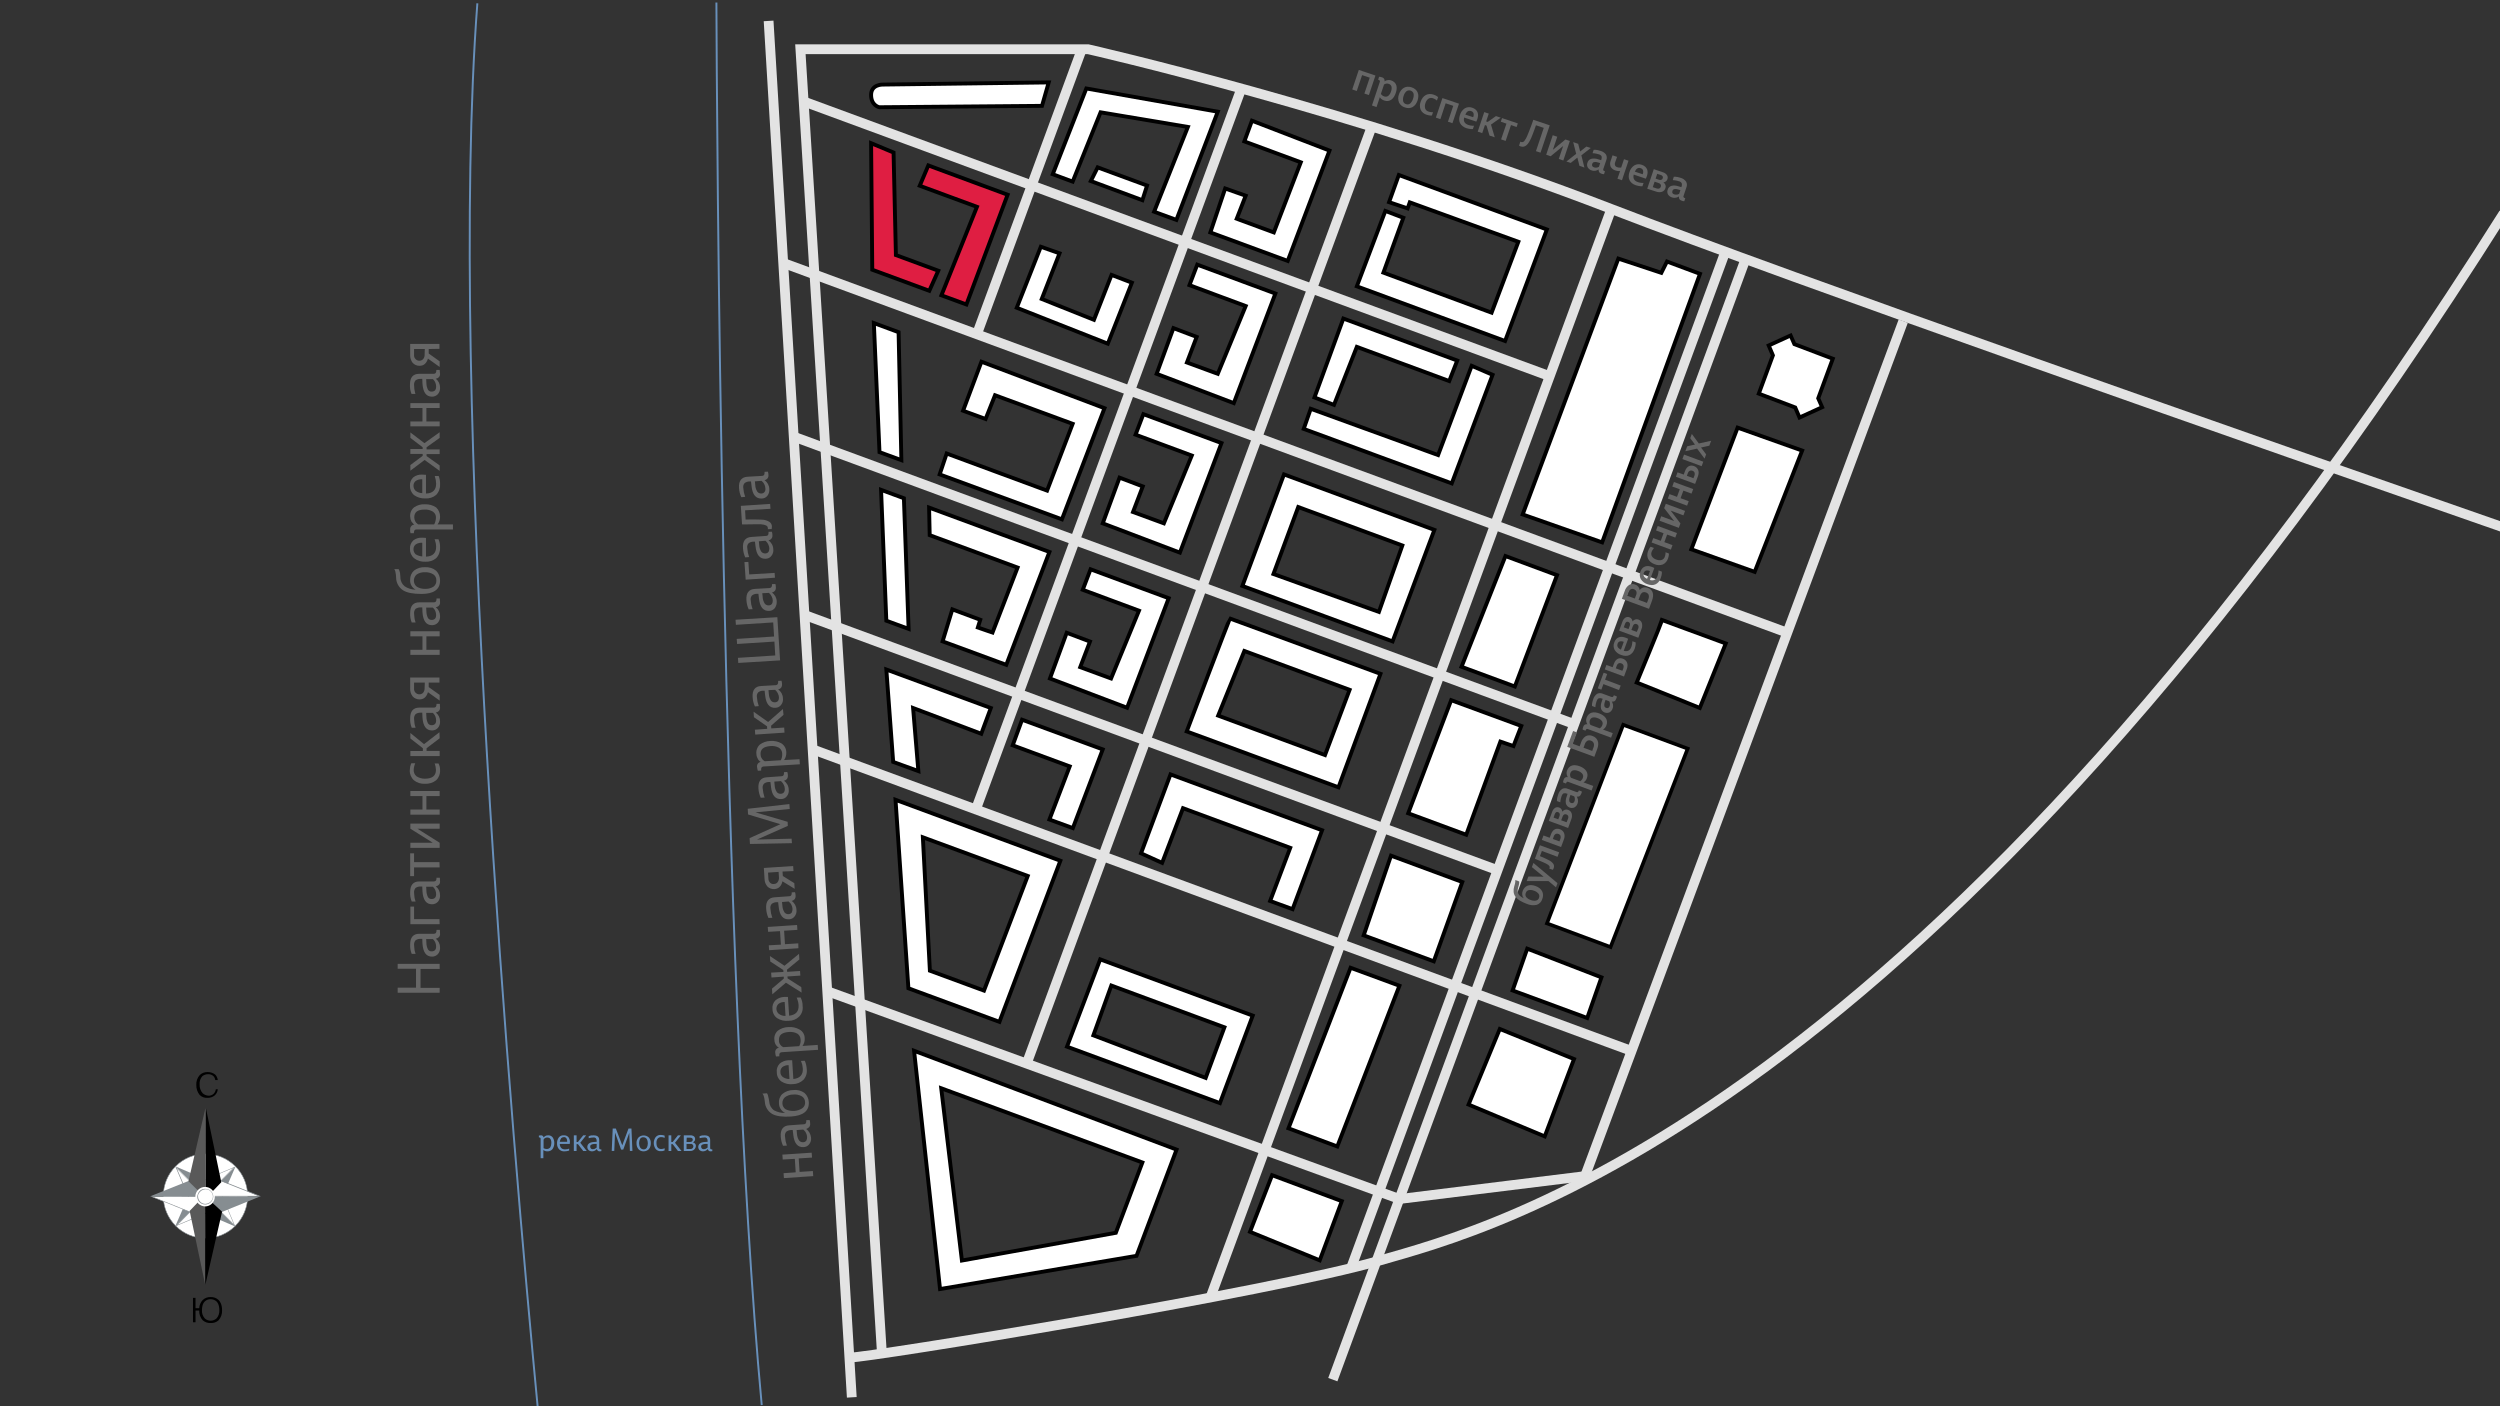 <?xml version="1.0" encoding="utf-8"?>
<!-- Generator: Adobe Illustrator 16.0.0, SVG Export Plug-In . SVG Version: 6.00 Build 0)  -->
<!DOCTYPE svg PUBLIC "-//W3C//DTD SVG 1.1//EN" "http://www.w3.org/Graphics/SVG/1.1/DTD/svg11.dtd">
<svg version="1.1" id="bg" xmlns="http://www.w3.org/2000/svg" xmlns:xlink="http://www.w3.org/1999/xlink" x="0px" y="0px"
	 width="1280.012px" height="720px" viewBox="0 0 1280.012 720" enable-background="new 0 0 1280.012 720" xml:space="preserve">
<rect x="0" y="0" width="1280.012" height="720" fill="#333333" stroke="none"/>
<polygon id="polygon4" fill="#FFFFFF" stroke="#000000" stroke-width="2" points="716.206,89.6 711.206,103.5 720.706,106.7 
	721.806,103.6 777.406,123.8 763.706,160.1 708.306,139.6 718.506,111.5 709.306,108 694.706,146.6 770.606,174.6 792.006,117.5 "/>
<polygon id="polygon6" fill="#FFFFFF" stroke="#000000" stroke-width="2" points="641.006,61.8 637.106,72.4 666.006,83.1 
	652.206,119 633.206,112 637.806,100.2 627.306,96.5 619.706,119 659.306,133.6 680.706,77.1 "/>
<polygon id="polygon8" fill="#FFFFFF" stroke="#000000" stroke-width="2" points="623.506,57.2 556.206,45.3 539.006,89.2 
	549.206,93 563.506,57.5 608.206,65 590.906,108.4 602.306,112.6 "/>
<polygon id="polygon10" fill="#FFFFFF" stroke="#000000" stroke-width="2" points="562.006,85.7 587.306,95 584.906,102.5 
	558.506,92.7 "/>
<path id="path12" fill="#FFFFFF" stroke="#000000" stroke-width="2" d="M536.946,42.2l-3.439,12l-83.3,0.7c0,0-4.2-0.8-4.2-6.3
	s6-5.301,6-5.301L536.946,42.2z"/>
<polygon id="polygon14" fill="#DF1E42" stroke="#000000" stroke-width="2" points="446.006,73.3 446.606,138.1 475.806,148.9 
	480.406,138.6 458.706,130.6 457.506,78.1 "/>
<polygon id="polygon16" fill="#DF1E42" stroke="#000000" stroke-width="2" points="475.306,84.7 470.906,95.1 500.206,105.9 
	482.006,151.2 494.806,155.9 515.906,99.7 "/>
<polygon id="polygon18" fill="#FFFFFF" stroke="#000000" stroke-width="2" points="613.006,135.5 609.006,146 637.806,156.7 
	623.506,191.4 607.706,185.6 612.706,172.5 600.806,168 592.206,191.4 631.706,206.4 653.006,150.3 "/>
<polygon id="polygon18-2" fill="#FFFFFF" stroke="#000000" stroke-width="2" points="585.406,212.05 581.406,222.55 610.206,233.25 
	595.906,267.95 580.106,262.15 585.106,249.05 573.206,244.55 564.606,267.95 604.106,282.95 625.406,226.85 "/>
<polygon id="polygon18-3" fill="#FFFFFF" stroke="#000000" stroke-width="2" points="558.376,291.48 554.376,301.98 583.166,312.68 
	568.876,347.381 553.076,341.58 558.076,328.48 546.166,323.98 537.576,347.381 577.076,362.381 598.376,306.28 "/>
<polygon id="polygon20" fill="#FFFFFF" stroke="#000000" stroke-width="2" points="687.806,163.1 673.006,203.5 683.006,207.3 
	694.706,177.6 742.006,195.1 746.106,184.6 "/>
<polygon id="polygon22" fill="#FFFFFF" stroke="#000000" stroke-width="2" points="753.506,187.3 736.306,233 671.106,209.3 
	667.506,219.6 743.306,247.5 764.206,191.9 "/>
<path id="path24" fill="#FFFFFF" stroke="#000000" stroke-width="2" d="M657.406,242.9L636.106,300l76.9,28.4l21.4-57.101
	L657.406,242.9z M706.006,313.301l-54-19.4l12.7-34.3l53.3,19.699L706.006,313.301z"/>
<path id="path26" fill="#FFFFFF" stroke="#000000" stroke-width="2" d="M629.806,316.7c-0.6,0.5-22.2,57.8-22.2,57.8l77.7,28.601
	l21.5-58.101L629.806,316.7z M678.406,386.6l-54.7-20.2l13.399-33.1l53.9,19.899L678.406,386.6z"/>
<polygon id="polygon28" fill="#FFFFFF" stroke="#000000" stroke-width="2" points="599.306,396.5 584.206,436.9 595.006,441.801 
	605.706,413.801 660.606,434.1 650.306,461.301 661.806,465.5 676.906,425.1 "/>
<path id="path30" fill="#FFFFFF" stroke="#000000" stroke-width="2" d="M563.306,491.2l-17,44.7l78.3,28.9L641.406,520
	L563.306,491.2z M617.306,551.9l-57.5-21.8l9.2-25.5l57.9,21.399L617.306,551.9z"/>
<path id="path32" fill="#FFFFFF" stroke="#000000" stroke-width="2" d="M468.006,538l13.3,122l100.601-17l20.5-54.399L468.006,538z
	 M571.306,631.2l-78.8,14.2l-10.6-88.2l103,38L571.306,631.2z"/>
<path id="path34" fill="#FFFFFF" stroke="#000000" stroke-width="2" d="M458.506,409.5l6.6,96.5l46.601,17.2l31.2-82.5
	L458.506,409.5z M503.806,507.2l-27.7-10.2l-3.6-68.3l53.7,19.8L503.806,507.2z"/>
<polygon id="polygon36" fill="#FFFFFF" stroke="#000000" stroke-width="2" points="523.306,368.5 518.506,381.6 547.706,392.4 
	537.306,419.6 549.306,424 564.606,383.7 "/>
<polygon id="polygon38" fill="#FFFFFF" stroke="#000000" stroke-width="2" points="507.306,362.5 502.406,375.7 467.506,362.5 
	470.206,394.801 457.306,390.1 453.806,342.801 "/>
<path id="polygon42" fill="#FFFFFF" stroke="#000000" stroke-width="2" d="M453.796,317.58l-2.69-66.78l11.69,4.311l2.41,66.89
	l-11.4-4.199L453.796,317.58z"/>
<path id="path46" fill="#FFFFFF" stroke="#000000" stroke-width="2" d="M461.506,235.6l-11.2-4.101l-2.899-66.1l12.67,4.689
	L461.506,235.6z"/>
<polygon id="polygon48" fill="#FFFFFF" stroke="#000000" stroke-width="2" points="502.506,185.2 493.096,210.3 504.626,214.53 
	509.456,202.37 549.206,217 536.106,251.2 484.706,232.2 481.106,242.9 543.706,265.9 565.506,209 "/>
<path id="path52" fill="none" stroke="#E3E3E3" stroke-width="5" d="M434.886,695.1c10.4,0,215.62-33.4,271.92-49.8
	c53.2-15.5,280.601-69.7,575.101-536.101"/>
<path id="path54" fill="none" stroke="#E3E3E3" stroke-width="5" d="M1285.306,271.3c-129-44.899-366.3-128-460.3-164.3
	c-132-51-267.9-81.8-267.9-81.8h-147.3l41.74,667.8"/>
<path id="path56" fill="none" stroke="#6890BB" d="M275.306,720.5c-12.6-131.6-46.199-516.399-30.899-718.8"/>
<path id="path58" fill="none" stroke="#6890BB" d="M366.806,1.3c0.2,48.4,2.2,492.101,23.2,718.101"/>
<g id="g102">
	<path id="path60" fill="#666666" d="M225.107,508.301h-21.5V505.7h9.399V496h-9.399v-2.5h21.5v2.601h-9.801v9.7h9.801V508.301z"/>
	<path id="path62" fill="#666666" d="M225.306,478.1c0.052,0.578-0.128,1.153-0.5,1.6c-0.444,0.489-1.046,0.808-1.699,0.9
		c1.396,1.074,2.209,2.738,2.199,4.5c0.1,1.234-0.296,2.458-1.1,3.399c-0.77,0.842-1.86,1.314-3,1.301c-3,0-4.6-2.2-4.9-6.7
		l-0.1-2.4h-0.7c-0.952-0.066-1.899,0.18-2.7,0.7c-0.602,0.687-0.892,1.592-0.8,2.5c0.018,0.737,0.084,1.472,0.2,2.2
		c0.074,0.579,0.208,1.148,0.4,1.7l0.199,0.6h-2c-0.621-1.521-0.895-3.16-0.8-4.8c0-3.7,1.601-5.5,4.7-5.5h7.5
		c0.9,0,1.3-0.6,1.3-1.8v-0.2h1.7C225.206,476.801,225.306,477.5,225.306,478.1z M223.306,484.801
		c0.014-0.753-0.122-1.501-0.399-2.2c-0.203-0.522-0.51-0.998-0.9-1.4l-0.399-0.399h-3.4l0.1,1.899
		c0.004,1.18,0.277,2.343,0.801,3.4c0.422,0.687,1.197,1.074,2,1c0.638,0.008,1.252-0.244,1.699-0.7
		C223.134,485.931,223.309,485.373,223.306,484.801L223.306,484.801z"/>
	<path id="path64" fill="#666666" d="M225.107,473.2h-15v-9h1.899v6.4h13L225.107,473.2z"/>
	<path id="path66" fill="#666666" d="M225.306,451.301c0.052,0.578-0.128,1.153-0.5,1.6c-0.444,0.488-1.046,0.807-1.699,0.9
		c1.396,1.074,2.209,2.738,2.199,4.5c0.1,1.234-0.296,2.458-1.1,3.399c-0.77,0.841-1.86,1.314-3,1.3c-3,0-4.6-2.199-4.9-6.699
		l-0.1-2.4h-0.7c-0.952-0.066-1.899,0.18-2.7,0.7c-0.602,0.687-0.892,1.592-0.8,2.5c0.018,0.737,0.084,1.472,0.2,2.2
		c0.074,0.579,0.208,1.148,0.4,1.699l0.199,0.601h-2c-0.621-1.521-0.895-3.16-0.8-4.8c0-3.7,1.601-5.5,4.7-5.5h7.5
		c0.9,0,1.3-0.601,1.3-1.8V449.4h1.7C225.206,450.1,225.306,450.7,225.306,451.301z M223.306,458c0.014-0.752-0.122-1.5-0.399-2.199
		c-0.203-0.522-0.51-0.998-0.9-1.4l-0.399-0.4h-3.4l0.1,1.9c0.004,1.18,0.277,2.343,0.801,3.4c0.422,0.687,1.197,1.073,2,1
		c0.638,0.008,1.252-0.245,1.699-0.7C223.15,459.138,223.325,458.575,223.306,458L223.306,458z"/>
	<path id="path68" fill="#666666" d="M225.107,444.1h-13.101v4.5h-2v-11.7h2v4.5h13L225.107,444.1z"/>
	<path id="path70" fill="#666666" d="M225.107,424.301h-11.4l11.4,7.199v2.601h-15V431.5h11.5l-11.5-7.199V421.7h15V424.301z"/>
	<path id="path72" fill="#666666" d="M225.107,417.1h-15V414.5h6.199V407.6h-6.199V405h15v2.601h-6.801v6.899h6.801V417.1z"/>
	<path id="path74" fill="#666666" d="M225.306,394.4c0.119,1.912-0.613,3.778-2,5.1c-1.617,1.274-3.644,1.914-5.699,1.801
		c-2.058,0.129-4.09-0.514-5.7-1.801c-1.413-1.31-2.181-3.174-2.101-5.1c0.018-0.638,0.084-1.272,0.2-1.9
		c0.088-0.445,0.222-0.882,0.4-1.3l0.2-0.399h2c-0.465,1.042-0.736,2.16-0.801,3.3c-0.089,1.311,0.473,2.582,1.5,3.399
		c1.254,0.801,2.713,1.219,4.2,1.2c3.8,0,5.7-1.5,5.7-4.5c-0.018-0.571-0.084-1.14-0.2-1.7l-0.3-1.199l-0.2-0.4h2
		C225.086,391.972,225.363,393.182,225.306,394.4z"/>
	<path id="path76" fill="#666666" d="M225.107,378l-6.7,5.101v1.399h6.7v2.601h-15V384.5h6.399V383.1l-6.399-5v-2.8l7,5.7
		l7.899-6.101L225.107,378z"/>
	<path id="path78" fill="#666666" d="M225.306,362.301c0.052,0.578-0.128,1.153-0.5,1.6c-0.43,0.507-1.038,0.829-1.699,0.9
		c1.396,1.074,2.209,2.738,2.199,4.5c0.1,1.234-0.296,2.458-1.1,3.399c-0.77,0.841-1.86,1.314-3,1.3c-3,0-4.6-2.199-4.9-6.699
		l-0.1-2.4h-0.7c-0.952-0.066-1.899,0.18-2.7,0.7c-0.602,0.687-0.892,1.592-0.8,2.5c0.018,0.737,0.084,1.472,0.2,2.2
		c0.074,0.579,0.208,1.148,0.4,1.699l0.199,0.601h-2c-0.621-1.521-0.895-3.16-0.8-4.8c0-3.7,1.601-5.5,4.7-5.5h7.5
		c0.9,0,1.3-0.601,1.3-1.8V360.4h1.7C225.206,361,225.306,361.7,225.306,362.301z M223.306,369c0.014-0.752-0.122-1.5-0.399-2.199
		c-0.203-0.522-0.51-0.998-0.9-1.4l-0.399-0.4h-3.4l0.1,1.9c0.004,1.18,0.277,2.343,0.801,3.4c0.422,0.687,1.197,1.073,2,1
		c0.638,0.008,1.252-0.245,1.699-0.7C223.15,370.138,223.325,369.575,223.306,369z"/>
	<path id="path80" fill="#666666" d="M219.506,349.5v2.301l5.601,4v2.899l-6-4.3c-0.7,2.4-2.101,3.7-4.301,3.7
		c-1.326,0.018-2.598-0.527-3.5-1.5c-0.916-1.163-1.379-2.621-1.3-4.101v-5.6h15v2.6H219.506z M217.506,349.5h-5.5v3
		c-0.089,0.818,0.206,1.631,0.8,2.2c0.505,0.505,1.187,0.792,1.9,0.8c0.77,0.021,1.506-0.31,2-0.899
		c0.516-0.689,0.765-1.542,0.7-2.4L217.506,349.5z"/>
	<path id="path82" fill="#666666" d="M225.107,335.301h-15V332.7h6.199v-6.899h-6.199V323.2h15v2.601h-6.801v6.899h6.801V335.301z"
		/>
	<path id="path84" fill="#666666" d="M225.306,308.4c0.052,0.578-0.128,1.153-0.5,1.6c-0.43,0.508-1.038,0.83-1.699,0.9
		c1.396,1.074,2.209,2.739,2.199,4.5c0.1,1.234-0.296,2.458-1.1,3.4c-0.77,0.841-1.86,1.313-3,1.3c-3,0-4.6-2.2-4.9-6.7l-0.1-2.4
		h-0.7c-0.952-0.066-1.899,0.18-2.7,0.7c-0.602,0.687-0.892,1.592-0.8,2.5c0.018,0.737,0.084,1.473,0.2,2.2
		c0.074,0.579,0.208,1.148,0.4,1.7l0.199,0.6h-2c-0.621-1.52-0.895-3.16-0.8-4.8c0-3.7,1.601-5.5,4.7-5.5h7.5c0.9,0,1.3-0.6,1.3-1.8
		v-0.2h1.7C225.206,307.2,225.306,307.801,225.306,308.4z M223.306,315.1c0.014-0.753-0.122-1.5-0.399-2.2
		c-0.203-0.522-0.51-0.998-0.9-1.4l-0.399-0.399h-3.4l0.1,1.899c0.004,1.18,0.277,2.343,0.801,3.4c0.422,0.687,1.197,1.074,2,1
		c0.638,0.009,1.252-0.244,1.699-0.7C223.15,316.239,223.325,315.675,223.306,315.1L223.306,315.1z"/>
	<path id="path86" fill="#666666" d="M225.306,297.3c0,4.501-3.199,6.801-9.5,6.801c-4.3,0-7.5-0.601-9.5-1.9
		c-2.176-1.448-3.488-3.886-3.5-6.5l-0.1-1.4c-0.1-0.6-0.2-1.199-0.3-1.699c-0.072-0.355-0.208-0.694-0.4-1l-0.2-0.2h2.301
		c0.521,0.914,0.796,1.947,0.8,3l0.1,1.2c-0.012,1.789,0.8,3.485,2.2,4.6c1.661,1.101,3.607,1.691,5.6,1.7
		c-1.886-0.97-2.993-2.988-2.8-5.101c-0.066-1.786,0.667-3.509,2-4.699c1.612-1.2,3.593-1.802,5.601-1.7
		c2.058-0.129,4.089,0.513,5.699,1.8C224.638,293.557,225.361,295.399,225.306,297.3z M223.406,297.2
		c0.078-1.225-0.491-2.401-1.5-3.1c-1.284-0.805-2.787-1.188-4.3-1.101c-1.483-0.102-2.958,0.285-4.2,1.101
		c-1.695,1.378-2.004,3.847-0.7,5.6c0.208,0.258,0.442,0.493,0.7,0.7c1.267,0.759,2.724,1.14,4.2,1.1
		c1.513,0.089,3.016-0.296,4.3-1.1C222.938,299.675,223.508,298.458,223.406,297.2L223.406,297.2z"/>
	<path id="path88" fill="#666666" d="M225.306,280.4c0.12,2.001-0.605,3.96-2,5.399c-1.534,1.284-3.503,1.929-5.5,1.801
		c-2.088,0.13-4.151-0.511-5.8-1.801c-1.398-1.193-2.172-2.962-2.1-4.8c-0.109-1.616,0.515-3.195,1.7-4.3
		c1.281-0.995,2.88-1.493,4.5-1.4l2,0.101v9.6c3.399-0.1,5.199-1.8,5.199-5c-0.012-0.638-0.078-1.273-0.199-1.899
		c-0.087-0.512-0.221-1.014-0.4-1.5l-0.2-0.5h2C225.125,277.445,225.401,278.923,225.306,280.4z M216.206,284.9v-7
		c-1.157-0.094-2.314,0.187-3.3,0.8c-0.784,0.588-1.232,1.521-1.2,2.5c-0.019,0.983,0.382,1.929,1.1,2.6
		C213.842,284.419,215.004,284.795,216.206,284.9z"/>
	<path id="path90" fill="#666666" d="M225.306,264.5c0.063,1.446-0.397,2.867-1.3,4h7.9v2.601h-18.7
		c-0.379-0.039-0.753,0.11-1,0.399c-0.205,0.438-0.308,0.917-0.3,1.4v0.1h-1.7c-0.214-0.574-0.282-1.192-0.2-1.8
		c-0.148-1.266,0.739-2.419,2-2.6h0.101l-0.2-0.2c-0.213-0.113-0.387-0.287-0.5-0.5c-0.258-0.244-0.492-0.513-0.7-0.8
		c-0.209-0.382-0.376-0.784-0.5-1.2c-0.115-0.492-0.183-0.995-0.2-1.5c-0.142-1.821,0.649-3.591,2.101-4.7
		c1.616-1.096,3.551-1.623,5.5-1.5c2.021-0.075,4.014,0.484,5.699,1.6C224.603,261.017,225.328,262.722,225.306,264.5z
		 M223.206,265.1c0.078-1.226-0.491-2.401-1.5-3.101c-1.284-0.804-2.787-1.188-4.3-1.1c-3.601,0-5.3,1.3-5.3,4
		c0.011,0.696,0.182,1.38,0.5,2c0.219,0.482,0.564,0.897,1,1.2l0.5,0.399h8.199C222.861,267.45,223.168,266.287,223.206,265.1
		L223.206,265.1z"/>
	<path id="path92" fill="#666666" d="M225.306,248c0.12,2.001-0.605,3.96-2,5.4c-1.534,1.284-3.503,1.929-5.5,1.8
		c-2.069,0.102-4.112-0.497-5.8-1.7c-1.398-1.193-2.172-2.963-2.1-4.8c-0.109-1.616,0.515-3.195,1.7-4.3
		c1.281-0.995,2.88-1.493,4.5-1.4l2,0.101v9.6c3.399-0.1,5.199-1.8,5.199-5c-0.017-0.671-0.084-1.339-0.199-2
		c-0.087-0.512-0.221-1.014-0.4-1.5l-0.1-0.5h2C225.145,245.066,225.384,246.533,225.306,248z M216.206,252.5v-7.1
		c-1.157-0.094-2.314,0.187-3.3,0.8c-0.784,0.588-1.232,1.521-1.2,2.5c-0.019,0.983,0.382,1.929,1.1,2.6
		C213.793,252.034,214.978,252.452,216.206,252.5z"/>
	<path id="path94" fill="#666666" d="M225.107,232.5h-6.7v1l6.7,4.8v2.801l-7.7-5.601l-7.3,5.5V238.1l6.3-4.7v-1h-6.3v-2.5h6.3V229
		l-6.3-4.8v-2.8l7.199,5.5l7.801-5.601v2.9l-6.7,4.8v1.101h6.7V232.5z"/>
	<path id="path96" fill="#666666" d="M225.107,218.3h-15v-2.5h6.199V208.9h-6.199v-2.5h15v2.5h-6.801v6.899h6.801V218.3z"/>
	<path id="path98" fill="#666666" d="M225.306,191.4c0.052,0.578-0.128,1.153-0.5,1.6c-0.43,0.508-1.038,0.83-1.699,0.9
		c1.396,1.074,2.209,2.738,2.199,4.5c0.1,1.234-0.296,2.458-1.1,3.399c-0.77,0.842-1.86,1.314-3,1.301c-3,0-4.6-2.2-4.9-6.7
		l-0.1-2.4h-0.7c-0.952-0.066-1.899,0.18-2.7,0.7c-0.602,0.687-0.892,1.592-0.8,2.5c0.019,1.314,0.187,2.623,0.5,3.9l0.2,0.6h-2
		c-0.622-1.521-0.896-3.16-0.8-4.8c0-3.7,1.6-5.5,4.7-5.5h7.5c0.899,0,1.3-0.601,1.3-1.8v-0.2h1.7
		C225.213,190.062,225.28,190.73,225.306,191.4z M223.306,198.1c0.014-0.753-0.122-1.501-0.399-2.2c-0.203-0.522-0.51-0.998-0.9-1.4
		l-0.399-0.399h-3.4l0.1,2c0.004,1.18,0.277,2.342,0.801,3.399c0.4,0.71,1.191,1.105,2,1c0.638,0.009,1.252-0.244,1.699-0.7
		C223.135,199.294,223.309,198.703,223.306,198.1L223.306,198.1z"/>
	<path id="path100" fill="#666666" d="M219.506,178.7v2.3l5.601,4v2.9l-6-4.3c-0.7,2.399-2.101,3.699-4.301,3.699
		c-1.326,0.018-2.598-0.527-3.5-1.5c-0.916-1.163-1.379-2.62-1.3-4.1v-5.6h15v2.5L219.506,178.7z M217.506,178.7h-5.5v3
		c-0.089,0.817,0.206,1.631,0.8,2.2c0.505,0.505,1.187,0.792,1.9,0.8c0.77,0.021,1.506-0.311,2-0.9
		c0.516-0.688,0.765-1.541,0.7-2.399L217.506,178.7z"/>
</g>
<g id="g146">
	<path id="path104" fill="#666666" d="M416.366,602.18l-15,1l-0.181-2.5l6.21-0.44l-0.439-6.91l-6.2,0.351l-0.18-2.5l15-1l0.18,2.5
		l-6.81,0.439l0.439,6.9l6.8-0.44L416.366,602.18z"/>
	<path id="path106" fill="#666666" d="M414.806,575.26c0.064,0.599-0.084,1.2-0.42,1.7c-0.422,0.502-0.976,0.876-1.6,1.08
		c1.386,1.038,2.277,2.607,2.46,4.329c0.19,1.242-0.146,2.508-0.93,3.49c-0.689,0.921-1.771,1.465-2.921,1.47
		c-3,0.181-4.779-1.939-5.239-6.34l-0.28-2.41h-0.7c-0.943-0.017-1.865,0.291-2.609,0.87c-0.604,0.722-0.833,1.685-0.62,2.601
		c0.09,0.699,0.189,1.399,0.279,2.199c0.114,0.579,0.274,1.147,0.48,1.7l0.2,0.61l-2,0.08c-0.677-1.484-1.07-3.082-1.16-4.71
		c-0.271-3.601,1.25-5.59,4.35-5.76l7.511-0.54c0.899,0,1.3-0.69,1.21-1.891v-0.2l1.71-0.079
		C414.717,574.041,414.811,574.649,414.806,575.26z M413.246,582.15c-0.045-0.735-0.242-1.454-0.58-2.109
		c-0.219-0.514-0.563-0.965-1-1.311l-0.4-0.4l-3.399,0.271l0.18,1.9c0.049,1.211,0.418,2.388,1.07,3.409
		c0.5,0.636,1.283,0.98,2.09,0.92c0.629-0.005,1.221-0.295,1.61-0.789c0.318-0.577,0.465-1.233,0.42-1.891H413.246z"/>
	<path id="path108" fill="#666666" d="M414.107,564.25c0.26,4.507-2.764,6.98-9.07,7.421c-4.3,0.272-7.497-0.153-9.59-1.28
		c-2.252-1.293-3.697-3.638-3.84-6.23l-0.19-1.31c-0.071-0.579-0.202-1.148-0.39-1.7c-0.098-0.361-0.265-0.701-0.49-1l-0.2-0.21
		l2.31-0.18c0.391,0.31,0.681,1.31,1,3l0.19,1.2c0.088,1.805,0.993,3.473,2.46,4.529c1.748,0.935,3.709,1.399,5.69,1.351
		c-1.912-0.901-3.14-2.817-3.16-4.931c-0.191-1.779,0.45-3.548,1.74-4.79c1.549-1.291,3.502-1.999,5.52-2
		c2.044-0.272,4.115,0.247,5.79,1.45C413.219,560.766,414.024,562.454,414.107,564.25z M412.206,564.25
		c-0.018-1.245-0.695-2.388-1.78-3c-1.343-0.722-2.875-1.015-4.39-0.84c-1.483-0.004-2.927,0.478-4.11,1.37
		c-0.92,0.796-1.412,1.977-1.33,3.19c0.018,1.217,0.645,2.344,1.67,3c2.737,1.302,5.952,1.105,8.511-0.521
		c1.02-0.734,1.565-1.96,1.43-3.21V564.25z"/>
	<path id="path110" fill="#666666" d="M413.056,547.341c0.278,1.982-0.325,3.988-1.649,5.489c-1.432,1.387-3.328,2.189-5.32,2.25
		c-2.097,0.269-4.221-0.209-6-1.35c-1.479-1.074-2.357-2.791-2.36-4.62c-0.234-1.638,0.297-3.294,1.44-4.49
		c1.232-1.068,2.79-1.688,4.42-1.76h2l0.61,9.601c3.399-0.374,5.017-2.157,4.85-5.351c-0.05-0.642-0.144-1.28-0.28-1.91
		c-0.122-0.512-0.286-1.014-0.489-1.5l-0.2-0.5l2-0.08C412.637,544.463,412.968,545.888,413.056,547.341z M404.206,552.47
		l-0.44-7.11c-1.149-0.04-2.277,0.313-3.199,1c-0.729,0.658-1.101,1.624-1,2.601c0.006,0.991,0.48,1.922,1.279,2.51
		c1.007,0.661,2.187,1.009,3.391,1H404.206z"/>
	<path id="path112" fill="#666666" d="M412.006,531.53c0.122,1.428-0.283,2.852-1.14,4l7.81-0.53l0.17,2.511l-18.609,1.229
		c-0.394-0.007-0.766,0.176-1,0.49c-0.228,0.43-0.301,0.923-0.21,1.4v0.199l-1.7,0.091c-0.221-0.58-0.35-1.19-0.38-1.811
		c-0.242-1.235,0.563-2.434,1.799-2.676c0.007-0.001,0.014-0.003,0.021-0.004h0.101l-0.2-0.101c-0.19-0.1-0.39-0.31-0.59-0.409
		c-0.284-0.218-0.522-0.49-0.7-0.8c-0.286-0.315-0.489-0.697-0.59-1.11c-0.188-0.478-0.284-0.987-0.28-1.5
		c-0.263-1.788,0.392-3.588,1.74-4.79c1.539-1.153,3.397-1.8,5.32-1.85c2.012-0.184,4.032,0.252,5.79,1.25
		C410.986,527.988,412.005,529.683,412.006,531.53z M409.897,532.22c-0.021-1.217-0.647-2.342-1.671-3
		c-1.35-0.714-2.882-1.006-4.399-0.84c-3.601,0.27-5.21,1.659-5,4.46c-0.014,0.679,0.189,1.344,0.58,1.899
		c0.25,0.467,0.628,0.852,1.09,1.11l0.5,0.31l8.2-0.529c0.593-1.025,0.849-2.212,0.729-3.391L409.897,532.22z"/>
	<path id="path114" fill="#666666" d="M410.936,515c0.3,2.003-0.347,4.03-1.75,5.49c-1.412,1.396-3.323,2.171-5.31,2.15
		c-2.097,0.269-4.221-0.21-6-1.35c-1.479-1.074-2.357-2.792-2.36-4.62c-0.22-1.641,0.33-3.29,1.49-4.471
		c1.229-1.068,2.783-1.688,4.41-1.76h2l0.62,9.6c3.399-0.366,5.017-2.149,4.85-5.35c-0.04-0.644-0.137-1.283-0.29-1.91
		c-0.114-0.514-0.274-1.016-0.479-1.5l-0.2-0.5l2-0.08C410.609,512.026,410.959,513.505,410.936,515z M402.197,520.131l-0.44-7.11
		c-1.152-0.042-2.285,0.311-3.21,1c-1.345,1.318-1.366,3.478-0.048,4.822c0.098,0.099,0.2,0.191,0.308,0.277
		c0.976,0.729,2.175,1.093,3.391,1.03V520.131z"/>
	<path id="path116" fill="#666666" d="M409.777,499.51l-6.601,0.45l0.09,1l7,4.46l0.17,2.8l-8.05-5.07l-6.95,5.94l-0.18-2.9
		l6.05-5.15v-1l-6.31,0.44l-0.18-2.5l6.31-0.34l-0.09-1l-6.67-4.36l-0.17-2.8l7.46,5l7.45-6.13l0.17,2.9l-6.341,5.239l0.091,1.101
		l6.6-0.44L409.777,499.51z"/>
	<path id="path118" fill="#666666" d="M408.796,485.5l-15,1l-0.18-2.5l6.2-0.34l-0.44-6.91l-6.1,0.351l-0.181-2.5l15-1l0.181,2.5
		l-6.811,0.439l0.44,6.9l6.81-0.44L408.796,485.5z"/>
	<path id="path120" fill="#666666" d="M407.336,458.591c0.068,0.597-0.077,1.199-0.41,1.699c-0.402,0.513-0.973,0.867-1.609,1
		c1.477,0.998,2.39,2.64,2.46,4.421c0.196,1.245-0.142,2.516-0.931,3.5c-0.685,0.92-1.763,1.464-2.91,1.47
		c-3,0.17-4.79-1.94-5.25-6.351l-0.279-2.399h-0.7c-0.941-0.019-1.859,0.289-2.6,0.87c-0.606,0.72-0.84,1.683-0.631,2.6
		c0.101,0.7,0.19,1.4,0.28,2.2c0.117,0.579,0.281,1.147,0.49,1.7l0.189,0.609l-2,0.08c-0.684-1.517-1.077-3.148-1.159-4.81
		c-0.261-3.601,1.25-5.59,4.359-5.76l7.5-0.54c0.9,0,1.311-0.69,1.22-1.891v-0.1l1.7-0.08
		C407.26,457.381,407.355,457.985,407.336,458.591z M405.777,465.381c-0.035-0.738-0.233-1.458-0.58-2.11
		c-0.215-0.516-0.56-0.967-1-1.31l-0.391-0.4l-3.41,0.27l0.19,1.9c0.05,1.211,0.419,2.388,1.07,3.41
		c0.498,0.638,1.283,0.983,2.09,0.92c0.627-0.011,1.218-0.301,1.61-0.79C405.639,466.68,405.782,466.034,405.777,465.381z"/>
	<path id="path122" fill="#666666" d="M400.647,446.23l0.18,2.3l5.87,3.65l0.17,2.91l-6.26-3.86c-0.521,2.5-1.94,3.78-4,4
		c-1.318,0.098-2.618-0.347-3.601-1.23c-0.995-1.095-1.551-2.52-1.56-4l-0.351-5.6l15-1l0.17,2.6L400.647,446.23z M398.647,446.41
		l-5.4,0.36l0.17,3c-0.012,0.821,0.305,1.613,0.88,2.2c0.528,0.516,1.272,0.746,2,0.62c0.763,0.014,1.479-0.364,1.9-1
		c0.51-0.729,0.733-1.618,0.63-2.5L398.647,446.41z"/>
	<path id="path124" fill="#666666" d="M403.357,422.85l-15.761,7l17.7-0.44l0.18,2.301l-21.5,0.409l-0.18-3l15.771-7.12l-16.561-5
		l-0.17-2.899l21.32-2.41l0.18,2.5l-17.52,1.75l16.46,4.84L403.357,422.85z"/>
	<path id="path126" fill="#666666" d="M403.386,397.051c0.064,0.598-0.084,1.2-0.42,1.699c-0.399,0.516-0.971,0.87-1.609,1
		c1.481,0.995,2.399,2.638,2.47,4.421c0.188,1.243-0.153,2.509-0.94,3.489c-0.684,0.922-1.763,1.467-2.91,1.471
		c-3,0.18-4.779-1.94-5.239-6.341l-0.28-2.409h-0.7c-0.945-0.019-1.868,0.293-2.609,0.88c-0.608,0.715-0.839,1.677-0.62,2.59
		c0.108,1.327,0.363,2.639,0.76,3.91l0.2,0.6l-2,0.08c-0.682-1.482-1.075-3.081-1.16-4.71c-0.271-3.7,1.25-5.59,4.35-5.76l7.5-0.54
		c0.9,0,1.311-0.681,1.221-1.88v-0.2l1.699-0.09C403.305,395.834,403.403,396.44,403.386,397.051z M401.826,403.841
		c0.003-0.743-0.198-1.473-0.58-2.11c-0.239-0.527-0.579-1.002-1-1.4l-0.4-0.409l-3.399,0.27l0.18,1.9
		c0.049,1.211,0.418,2.388,1.07,3.409c0.502,0.639,1.29,0.984,2.1,0.921c0.624-0.006,1.212-0.293,1.601-0.78
		c0.336-0.536,0.484-1.17,0.42-1.8H401.826z"/>
	<path id="path128" fill="#666666" d="M402.586,385.15c0.079,1.422-0.318,2.83-1.13,4l7.9-0.43l0.18,2.6l-18.61,1.13
		c-0.39,0.004-0.758,0.185-1,0.49c-0.217,0.433-0.291,0.923-0.21,1.4v0.199l-1.7,0.091c-0.179-0.592-0.306-1.197-0.38-1.811
		c-0.26-1.214,0.508-2.411,1.721-2.68h0.199l-0.199-0.101c-0.188-0.108-0.357-0.247-0.5-0.409c-0.279-0.221-0.513-0.492-0.69-0.801
		c-0.2-0.399-0.39-0.71-0.59-1.21c-0.188-0.478-0.286-0.986-0.29-1.5c-0.238-1.813,0.413-3.631,1.75-4.88
		c1.534-1.155,3.39-1.806,5.31-1.859c2.013-0.185,4.033,0.252,5.79,1.25C401.646,381.642,402.562,383.333,402.586,385.15z
		 M400.487,385.83c-0.02-1.219-0.65-2.347-1.681-3c-1.346-0.713-2.875-1.005-4.39-0.84c-3.5,0.271-5.21,1.66-5,4.36
		c-0.005,0.679,0.201,1.343,0.59,1.899c0.245,0.496,0.622,0.915,1.09,1.211l0.49,0.31l8.21-0.53
		C400.333,388.188,400.572,387.009,400.487,385.83L400.487,385.83z"/>
	<path id="path130" fill="#666666" d="M401.156,366l-6.351,5.551l0.09,1.399l6.61-0.439l0.17,2.6l-15,1l-0.17-2.5l6.3-0.439
		l-0.09-1.301l-6.71-4.67l-0.17-2.8l7.45,5.26l7.56-6.63L401.156,366z"/>
	<path id="path132" fill="#666666" d="M400.397,350.32c0.069,0.589-0.068,1.183-0.391,1.68c-0.403,0.512-0.973,0.865-1.609,1
		c1.479,0.996,2.393,2.639,2.46,4.421c0.197,1.242-0.141,2.51-0.931,3.489c-0.684,0.93-1.766,1.481-2.92,1.49
		c-3,0.17-4.79-1.95-5.25-6.35l-0.28-2.4h-0.699c-0.948-0.035-1.877,0.278-2.61,0.88c-0.591,0.685-0.821,1.608-0.62,2.49
		c0.101,0.7,0.19,1.4,0.28,2.2c0.117,0.582,0.28,1.154,0.49,1.71l0.189,0.6l-2,0.181c-0.679-1.483-1.072-3.082-1.16-4.711
		c-0.26-3.699,1.25-5.59,4.351-5.76l7.51-0.43c0.9-0.1,1.3-0.69,1.21-1.89v-0.301l1.7-0.09
		C400.306,349.108,400.401,349.713,400.397,350.32z M398.836,357.11c-0.034-0.734-0.232-1.452-0.58-2.1
		c-0.233-0.534-0.573-1.014-1-1.41l-0.39-0.41l-3.4,0.17l0.181,1.91c0.05,1.211,0.419,2.388,1.069,3.41
		c0.5,0.635,1.285,0.976,2.09,0.91c0.626-0.007,1.217-0.293,1.61-0.78c0.311-0.51,0.454-1.104,0.41-1.7H398.836z"/>
	<path id="path134" fill="#666666" d="M399.406,338.12l-21.4,1.311l-0.18-2.61l19.109-1.229l-0.43-7.101l-19.12,1.23l-0.17-2.601
		l19.11-1.229l-0.44-7.21l-19.109,1.229l-0.181-2.6l21.41-1.311L399.406,338.12z"/>
	<path id="path136" fill="#666666" d="M397.237,300.7c0.068,0.595-0.077,1.193-0.41,1.69c-0.403,0.511-0.974,0.864-1.61,1
		c1.476,0.999,2.389,2.64,2.46,4.42c0.1,1.235-0.229,2.468-0.93,3.49c-0.688,0.923-1.769,1.471-2.92,1.479
		c-3,0.17-4.78-1.95-5.24-6.35l-0.28-2.4h-0.699c-0.948-0.034-1.877,0.278-2.61,0.88c-0.591,0.685-0.821,1.609-0.62,2.49
		c0.1,0.7,0.19,1.5,0.28,2.2c0.116,0.582,0.28,1.154,0.49,1.71l0.189,0.6l-2,0.08c-0.679-1.483-1.072-3.081-1.16-4.71
		c-0.26-3.7,1.25-5.59,4.351-5.76l7.51-0.43c0.899-0.101,1.3-0.69,1.22-1.891v-0.1l1.75-0.101
		C397.156,299.554,397.233,300.126,397.237,300.7z M395.676,307.48c-0.039-0.733-0.236-1.45-0.58-2.1
		c-0.236-0.532-0.576-1.011-1-1.41l-0.39-0.41l-3.41,0.17l0.19,1.91c0.05,1.211,0.419,2.388,1.069,3.41
		c0.5,0.634,1.285,0.976,2.091,0.91c0.626-0.008,1.216-0.293,1.609-0.78c0.299-0.515,0.441-1.105,0.41-1.7H395.676z"/>
	<path id="path138" fill="#666666" d="M396.786,295.79l-15,1l-0.62-9l2-0.08l0.44,6.4l13-0.78L396.786,295.79z"/>
	<path id="path140" fill="#666666" d="M395.476,274c0.065,0.596-0.083,1.194-0.42,1.69c-0.396,0.519-0.969,0.874-1.609,1
		c1.481,0.994,2.399,2.637,2.47,4.42c0.193,1.244-0.148,2.512-0.94,3.49c-0.68,0.927-1.76,1.477-2.909,1.479
		c-3,0.17-4.78-1.939-5.24-6.35l-0.28-2.4h-0.7c-0.946-0.024-1.871,0.287-2.609,0.88c-0.596,0.682-0.827,1.609-0.62,2.49
		c0.09,0.71,0.189,1.41,0.28,2.21c0.113,0.579,0.273,1.147,0.479,1.7l0.2,0.6l-2,0.19c-0.682-1.482-1.075-3.081-1.16-4.71
		c-0.27-3.71,1.25-5.59,4.35-5.771l7.511-0.529c0.899,0,1.3-0.69,1.21-1.891v-0.2l1.7-0.079
		C395.394,272.79,395.491,273.393,395.476,274z M393.916,280.78c-0.044-0.733-0.241-1.448-0.58-2.1c-0.239-0.53-0.579-1.01-1-1.41
		l-0.4-0.4l-3.399,0.271l0.18,1.899c0.05,1.211,0.419,2.388,1.07,3.41c0.506,0.634,1.291,0.979,2.1,0.92
		c0.625-0.01,1.213-0.3,1.601-0.79c0.278-0.559,0.422-1.175,0.42-1.8H393.916z"/>
	<path id="path142" fill="#666666" d="M395.107,270.87l-2,0.09c0.101-0.223,0.101-0.478,0-0.7c0-1.1-1.28-1.609-3.48-1.829h-3.4
		l-4.399,0.06h-1.9l-0.62-9.49l15-1l0.181,2.5l-13,0.78l0.26,4.71c4-0.07,6.8,0,8.3,0.07c1.375,0.02,2.719,0.41,3.89,1.13
		c0.813,0.534,1.297,1.447,1.28,2.42L395.107,270.87z"/>
	<path id="path144" fill="#666666" d="M393.447,243.16c0.067,0.598-0.077,1.199-0.41,1.7c-0.402,0.512-0.973,0.866-1.61,1
		c1.476,0.999,2.389,2.64,2.46,4.42c0.147,1.242-0.186,2.494-0.93,3.5c-0.689,0.92-1.771,1.465-2.92,1.47
		c-3,0.17-4.78-1.939-5.24-6.35l-0.28-2.4h-0.699c-0.944-0.008-1.864,0.302-2.61,0.88c-0.603,0.722-0.832,1.685-0.62,2.601
		c0.09,0.7,0.19,1.399,0.28,2.1c0.116,0.579,0.28,1.147,0.49,1.7l0.189,0.6l-2,0.19c-0.677-1.484-1.069-3.081-1.16-4.71
		c-0.27-3.61,1.25-5.59,4.351-5.771l7.51-0.43c0.9-0.09,1.3-0.689,1.21-1.89v-0.2l1.7-0.08
		C393.346,242.026,393.445,242.591,393.447,243.16z M391.886,250c-0.037-0.737-0.235-1.457-0.58-2.109
		c-0.218-0.514-0.562-0.965-1-1.311l-0.39-0.399l-3.41,0.27l0.19,1.9c0.045,1.212,0.414,2.39,1.069,3.41
		c0.502,0.634,1.284,0.978,2.091,0.92c0.624-0.01,1.212-0.3,1.6-0.79c0.39-0.548,0.541-1.229,0.42-1.891H391.886z"/>
</g>
<line id="line194" fill="none" stroke="#E3E3E3" stroke-width="5" x1="825.006" y1="107" x2="619.706" y2="664.4"/>
<line id="line194-2" fill="none" stroke="#E3E3E3" stroke-width="5" x1="883.886" y1="127.51" x2="691.716" y2="649.27"/>
<line id="line194-3" fill="none" stroke="#E3E3E3" stroke-width="5" x1="974.466" y1="164.43" x2="811.536" y2="602.16"/>
<line id="line194-4" fill="none" stroke="#E3E3E3" stroke-width="5" x1="716.506" y1="613.9" x2="423.556" y2="507.49"/>
<line id="line194-5" fill="none" stroke="#E3E3E3" stroke-width="5" x1="835.376" y1="538.11" x2="416.067" y2="383.671"/>
<line id="line194-6" fill="none" stroke="#E3E3E3" stroke-width="5" x1="765.436" y1="445.06" x2="411.006" y2="314.52"/>
<line id="line194-7" fill="none" stroke="#E3E3E3" stroke-width="5" x1="806.026" y1="370.75" x2="406.397" y2="223.56"/>
<line id="line194-8" fill="none" stroke="#E3E3E3" stroke-width="5" x1="915.636" y1="324.171" x2="401.016" y2="134.63"/>
<line id="line194-9" fill="none" stroke="#E3E3E3" stroke-width="5" x1="792.006" y1="192.09" x2="410.476" y2="51.57"/>
<g id="g234">
	<path id="path214" fill="#6890BB" d="M280.306,589.5c-0.762,0.029-1.508-0.219-2.1-0.699V593h-1.4v-10
		c-0.003-0.185-0.074-0.363-0.199-0.5c-0.218-0.112-0.456-0.18-0.7-0.199l0,0v-0.9c0.326-0.083,0.663-0.116,1-0.1
		c0.658-0.092,1.273,0.348,1.399,1v0.1l0.101-0.1l0.3-0.301c0.1-0.1,0.3-0.199,0.4-0.3l0.6-0.3c0.258-0.082,0.529-0.116,0.8-0.1
		c0.971-0.111,1.926,0.31,2.5,1.1c0.553,0.864,0.831,1.875,0.8,2.9c0.01,1.067-0.304,2.113-0.899,3
		C282.275,589.085,281.313,589.529,280.306,589.5z M280.006,588.301c0.655-0.012,1.274-0.303,1.7-0.801
		c0.396-0.701,0.603-1.494,0.6-2.3c0-1.899-0.699-2.8-2.199-2.8c-0.357-0.008-0.707,0.097-1,0.3c-0.26,0.079-0.477,0.259-0.601,0.5
		l-0.2,0.3v4.4C278.835,588.162,279.416,588.299,280.006,588.301z"/>
	<path id="path216" fill="#6890BB" d="M289.107,589.5c-1.084,0.097-2.152-0.309-2.9-1.1c-0.681-0.81-1.037-1.843-1-2.9
		c-0.058-1.104,0.259-2.197,0.9-3.1c0.615-0.795,1.601-1.212,2.6-1.1c0.864-0.071,1.713,0.261,2.3,0.899
		c0.515,0.695,0.795,1.536,0.8,2.4l-0.1,1.1h-5.1c0.1,1.801,1,2.801,2.699,2.801c0.337,0.016,0.674-0.018,1-0.101
		c0.278-0.007,0.552-0.075,0.801-0.2l0.3-0.1v1C290.661,589.339,289.888,589.473,289.107,589.5z M286.607,584.6h3.8
		c0.059-0.627-0.081-1.257-0.4-1.8c-0.315-0.393-0.797-0.614-1.3-0.601c-0.527,0.008-1.03,0.224-1.4,0.601
		C286.929,583.334,286.689,583.952,286.607,584.6z"/>
	<path id="path218" fill="#6890BB" d="M298.607,589.301l-2.7-3.5h-0.7v3.5h-1.4v-8h1.4v3.399h0.7l2.7-3.399h1.5l-3,3.8l3.3,4.2
		H298.607z"/>
	<path id="path220" fill="#6890BB" d="M307.006,589.5c-0.708,0.026-1.317-0.496-1.399-1.199c-0.595,0.722-1.467,1.157-2.4,1.199
		c-0.651,0.017-1.288-0.195-1.8-0.6c-0.43-0.424-0.68-0.997-0.7-1.6c0-1.601,1.2-2.5,3.5-2.601l1.3-0.1v-0.4
		c0.021-0.497-0.118-0.988-0.399-1.399c-0.351-0.324-0.829-0.472-1.301-0.4c-0.402-0.017-0.806,0.018-1.199,0.1
		c-0.305,0.045-0.605,0.112-0.9,0.2l-0.3,0.101V581.7c0.79-0.326,1.646-0.463,2.5-0.399c2,0,2.899,0.8,2.899,2.5v4
		c0,0.5,0.301,0.699,1,0.699h0.101v0.9C307.607,589.4,307.306,589.5,307.006,589.5z M303.406,588.4c0.375-0.009,0.746-0.076,1.1-0.2
		c0.288-0.13,0.558-0.298,0.8-0.5l0.2-0.2v-1.8h-1c-0.624-0.022-1.244,0.115-1.8,0.4c-0.395,0.213-0.599,0.663-0.5,1.1
		c-0.018,0.347,0.131,0.681,0.4,0.9C302.838,588.276,303.116,588.381,303.406,588.4z"/>
	<path id="path222" fill="#6890BB" d="M318.006,588.6l-3.1-8.7l-0.4,9.4h-1.3l0.5-11.5h1.6l3.301,8.6l3.199-8.6h1.5l0.5,11.5h-1.3
		l-0.3-9.301l-3.1,8.601H318.006z"/>
	<path id="path224" fill="#6890BB" d="M329.506,589.5c-0.983,0.019-1.929-0.381-2.6-1.1c-0.684-0.848-1.038-1.912-1-3
		c-0.086-1.094,0.274-2.176,1-3c1.489-1.399,3.811-1.399,5.3,0c0.725,0.824,1.086,1.906,1,3c0.038,1.088-0.317,2.152-1,3
		C331.485,589.106,330.516,589.501,329.506,589.5z M329.506,588.5c0.637,0.032,1.244-0.271,1.601-0.8c0.799-1.429,0.799-3.171,0-4.6
		c-0.387-0.493-0.975-0.786-1.601-0.8c-0.651-0.094-1.303,0.175-1.7,0.7c-0.8,1.429-0.8,3.171,0,4.6
		C328.207,588.142,328.832,588.472,329.506,588.5L329.506,588.5z"/>
	<path id="path226" fill="#6890BB" d="M338.406,589.4c-1.025,0.094-2.032-0.316-2.7-1.1c-1.3-1.826-1.3-4.274,0-6.101
		c0.668-0.783,1.675-1.193,2.7-1.1c0.336-0.017,0.673,0.018,1,0.1c0.244,0.021,0.482,0.088,0.7,0.2l0.199,0.101v1.1
		c-0.56-0.274-1.177-0.412-1.8-0.4c-0.688-0.011-1.347,0.282-1.8,0.8c-0.44,0.646-0.651,1.421-0.6,2.2c0,2,0.8,3.101,2.399,3.101
		c0.304,0.016,0.607-0.018,0.9-0.101c0.241-0.032,0.478-0.1,0.7-0.2l0.199-0.1v1.1C339.728,589.322,339.066,589.462,338.406,589.4z"
		/>
	<path id="path228" fill="#6890BB" d="M347.107,589.301l-2.7-3.5h-0.7v3.5h-1.4v-8h1.4v3.399h0.7l2.7-3.399h1.5l-3,3.8l3.3,4.2
		H347.107z"/>
	<path id="path230" fill="#6890BB" d="M353.406,589.301h-3.3v-8h3.399c0.639-0.037,1.271,0.139,1.8,0.5
		c0.396,0.356,0.614,0.868,0.601,1.399c0.008,0.356-0.098,0.707-0.3,1c-0.218,0.284-0.49,0.522-0.801,0.7
		c0.438,0.097,0.828,0.345,1.101,0.7c0.276,0.297,0.421,0.694,0.399,1.1c-0.08,1.517-1.375,2.682-2.892,2.601
		C353.411,589.301,353.409,589.301,353.406,589.301L353.406,589.301z M351.506,584.7h1.8c0.357,0.009,0.707-0.097,1-0.3
		c0.229-0.207,0.372-0.492,0.4-0.8c0.008-0.296-0.101-0.582-0.3-0.8c-0.294-0.203-0.644-0.309-1-0.3h-1.8L351.506,584.7z
		 M351.506,588.301h2.101c0.756,0.017,1.383-0.583,1.399-1.34c0.001-0.02,0.001-0.04,0-0.061c0.018-0.347-0.131-0.681-0.399-0.9
		c-0.251-0.279-0.638-0.396-1-0.3h-2.101V588.301z"/>
	<path id="path232" fill="#6890BB" d="M363.806,589.5c-0.708,0.026-1.316-0.496-1.399-1.199c-0.594,0.722-1.467,1.157-2.4,1.199
		c-0.651,0.017-1.288-0.195-1.8-0.6c-0.43-0.424-0.68-0.997-0.7-1.6c0-1.601,1.2-2.5,3.5-2.601l1.3-0.1v-0.4
		c0.022-0.497-0.118-0.988-0.399-1.399c-0.351-0.324-0.829-0.472-1.3-0.4c-0.403-0.017-0.806,0.018-1.2,0.1
		c-0.305,0.045-0.605,0.112-0.9,0.2l-0.3,0.101V581.7c0.791-0.326,1.646-0.463,2.5-0.399c2,0,2.9,0.8,2.9,2.5v4
		c0,0.5,0.3,0.699,1,0.699h0.1v0.9C364.506,589.4,364.107,589.5,363.806,589.5z M360.206,588.4c0.375-0.009,0.746-0.076,1.1-0.2
		c0.288-0.13,0.558-0.298,0.801-0.5l0.199-0.2v-1.8h-1c-0.624-0.022-1.243,0.115-1.8,0.4c-0.395,0.213-0.599,0.663-0.5,1.1
		c-0.018,0.347,0.131,0.681,0.4,0.9C359.624,588.301,359.91,588.408,360.206,588.4z"/>
</g>
<polygon id="polygon288" fill="#FFFFFF" stroke="#000000" stroke-width="2" points="828.606,132.4 850.606,139.7 853.506,133.9 
	870.406,140.2 820.306,277.7 779.606,263.4 "/>
<polygon id="polygon290" fill="#FFFFFF" stroke="#000000" stroke-width="2" points="770.806,284.7 748.306,341.4 775.606,351.5 
	797.206,294.5 "/>
<path id="path292" fill="#FFFFFF" stroke="#000000" stroke-width="2" d="M743.006,358.5l-22,57.9l29.7,11l17.5-47.7l6.7,2.3l4-10.3
	L743.006,358.5z"/>
<polygon id="polygon294" fill="#FFFFFF" stroke="#000000" stroke-width="2" points="712.206,438.1 698.206,478.9 734.106,492.2 
	748.706,451.6 "/>
<polygon id="polygon296" fill="#FFFFFF" stroke="#000000" stroke-width="2" points="691.506,495.5 659.706,577.7 684.706,587 
	716.506,504.7 "/>
<polygon id="polygon298" fill="#FFFFFF" stroke="#000000" stroke-width="2" points="651.306,601.7 640.006,630.7 675.706,645.301 
	687.006,615 "/>
<polygon id="polygon300" fill="#FFFFFF" stroke="#000000" stroke-width="2" points="767.906,526.841 751.906,565.54 
	790.906,581.841 805.906,542.24 "/>
<polygon id="polygon302" fill="#FFFFFF" stroke="#000000" stroke-width="1.87" points="831.086,371.1 792.056,472.78 824.606,484.9 
	864.106,383.31 "/>
<path id="path304" fill="#FFFFFF" stroke="#000000" stroke-width="2" d="M851.006,317.461c-0.3,1.3-13,32-13,32l32.3,13l13.3-33
	L851.006,317.461z"/>
<polygon id="polygon306" fill="#FFFFFF" stroke="#000000" stroke-width="2" points="781.956,485.72 774.456,507.12 812.656,521.22 
	819.956,500.421 "/>
<polygon id="polygon308" fill="#FFFFFF" stroke="#000000" stroke-width="2" points="889.666,218.95 865.966,281.25 898.406,292.8 
	922.706,230.7 "/>
<g id="Слой_2">
	<path fill="#FFFFFF" d="M83.607,612.4c0-11.93,9.67-21.6,21.6-21.6s21.6,9.67,21.6,21.6s-9.67,21.6-21.6,21.6l0,0
		C93.286,633.978,83.628,624.32,83.607,612.4"/>
	<path fill="none" stroke="#868D91" stroke-width="0.29" stroke-linecap="round" stroke-miterlimit="10" d="M83.607,612.4
		c0-11.93,9.67-21.6,21.6-21.6s21.6,9.67,21.6,21.6s-9.67,21.6-21.6,21.6l0,0C93.286,633.978,83.628,624.32,83.607,612.4z"/>
	<path fill="#868D91" d="M120.506,628l-16.6-7.1l1.2-8.4L120.506,628z"/>
	<path fill="#868D91" d="M89.706,627.9l7.2-16.5l8.399,1.2L89.706,627.9z"/>
	<path fill="#868D91" d="M89.806,597.2l16.601,7.101l-1.2,8.399L89.806,597.2z"/>
	<path fill="#868D91" d="M120.607,597.2l-7.2,16.601l-8.4-1.2L120.607,597.2z"/>
	<path fill="#FFFFFF" d="M96.906,613.7l-6.7-16l14.8,14.7L96.906,613.7z"/>
	<path fill="#868D91" d="M89.706,597.1l7.1,16.8l8.4-1.3L89.706,597.1z M90.607,598.4l14.1,14l-7.6,1.2L90.607,598.4z"/>
	<path fill="#FFFFFF" d="M90.306,627.5l14.7-14.8l1.2,8.101L90.306,627.5z"/>
	<path fill="#868D91" d="M89.706,627.9l16.7-7l-1.3-8.5L89.706,627.9z M91.006,627.1l13.9-14.101l1.2,7.7L91.006,627.1z"/>
	<path fill="#FFFFFF" d="M105.306,612.7l8-1.2l6.7,16L105.306,612.7z"/>
	<path fill="#868D91" d="M105.006,612.6l15.5,15.5l-7.1-16.8L105.006,612.6z M105.706,612.801l7.6-1.2l6.4,15.2L105.706,612.801z"/>
	<path fill="#FFFFFF" d="M105.306,612.4l-1.199-8l16-6.7L105.306,612.4z"/>
	<path fill="#868D91" d="M103.906,604.301l1.3,8.399l15.5-15.5L103.906,604.301z M104.206,604.4l15.2-6.4l-14,14.101L104.206,604.4z
		"/>
	<path fill="#868D91" d="M133.406,612.5l-21.7,8.801l-6.6-8.9L133.406,612.5z"/>
	<path fill="#868D91" d="M76.906,612.5l21.8-8.699l6.6,8.899L76.906,612.5z"/>
	<path fill="#FFFFFF" d="M97.406,620.6l-19.8-7.9h27.3L97.406,620.6z"/>
	<path fill="#868D91" d="M76.906,612.5l20.6,8.301l7.8-8.4L76.906,612.5z M78.406,612.801h26.2l-7.301,7.6L78.406,612.801z"/>
	<path fill="#FFFFFF" d="M105.406,612.5l7.6-7.899l19.7,7.8L105.406,612.5z"/>
	<path fill="#868D91" d="M105.107,612.6l28.5-0.101l-20.5-8.199L105.107,612.6z M105.806,612.301l7.4-7.5l18.9,7.5H105.806z"/>
	<path fill="#595959" d="M105.107,658l-8-38l8.1-8.5L105.107,658z"/>
	<path d="M105.306,566.801l8,38.5l-8.1,8.5L105.306,566.801z"/>
	<path d="M105.107,658l8.6-37.6l-8.7-8L105.107,658z"/>
	<path fill="#595959" d="M105.306,566.801l-8.8,38l8.9,8.699L105.306,566.801z"/>
	<path fill="#FFFFFF" d="M100.006,612.7c0-2.761,2.238-5,5-5s5,2.239,5,5c0,2.762-2.238,5-5,5
		C102.278,617.622,100.084,615.428,100.006,612.7"/>
	<path fill="#FFFFFF" d="M108.607,614.2c-0.656,1.397-2.058,2.292-3.601,2.3c-2.153,0-3.899-1.746-3.899-3.899l0,0
		c-0.011-0.56,0.127-1.111,0.399-1.601c0.656-1.396,2.057-2.291,3.601-2.3c2.153,0,3.899,1.746,3.899,3.9l0,0
		C108.932,613.146,108.798,613.683,108.607,614.2"/>
	<path fill="#868D91" d="M101.406,611.1c-0.238,0.501-0.374,1.045-0.4,1.6c-0.001,2.209,1.79,4.001,3.999,4.001
		c0.033,0.001,0.067,0,0.102-0.001c1.596-0.01,3.04-0.946,3.699-2.399c0.238-0.502,0.374-1.046,0.4-1.601
		c0.001-2.209-1.79-4-3.999-4.001c-0.033,0-0.067,0-0.101,0.001C103.483,608.614,101.99,609.583,101.406,611.1 M101.706,611.2
		L101.706,611.2c0.672-1.336,2.006-2.213,3.5-2.3c2.064-0.012,3.756,1.636,3.8,3.7c-0.002,0.515-0.104,1.023-0.3,1.5
		c-0.673,1.337-2.007,2.213-3.5,2.3c-2.064,0.012-3.757-1.636-3.8-3.7C101.31,612.18,101.417,611.643,101.706,611.2"/>
	<path d="M110.906,675c0.99-1.167,1.492-2.672,1.399-4.199c0-2.9-1.1-4.2-1.5-4.5c-0.828-0.728-1.897-1.119-3-1.101
		c-1.073-0.03-2.116,0.365-2.899,1.101c-1.3,1.199-1.5,3.3-1.5,4.399c-0.138,1.612,0.406,3.208,1.5,4.4
		C106.638,676.604,109.226,676.561,110.906,675 M102.006,669.801c0.07-1.572,0.71-3.065,1.8-4.2c1.076-1.02,2.52-1.561,4-1.5
		c1.465-0.071,2.899,0.431,4,1.4c0.801,0.699,1.9,2.3,1.9,5.399c0.081,1.869-0.563,3.696-1.8,5.101
		c-1.091,0.984-2.533,1.489-4,1.399c-1.498,0.09-2.971-0.413-4.101-1.399c-1.246-1.358-1.895-3.16-1.8-5h-1.899v6h-1.301V664.5
		h1.301v5.301H102.006z"/>
	<path d="M111.506,557.7c-0.101,1.183-0.635,2.287-1.5,3.101c-1.049,0.911-2.412,1.377-3.8,1.3c-1.489,0.113-2.953-0.436-4-1.5
		c-1.149-1.447-1.751-3.253-1.7-5.101c-0.107-1.872,0.541-3.709,1.8-5.1c1.076-1.02,2.52-1.561,4-1.5
		c1.411-0.029,2.789,0.43,3.9,1.3c0.725,0.769,1.181,1.751,1.3,2.8h-1.3c-0.068-0.748-0.386-1.452-0.9-2
		c-0.731-0.678-1.702-1.037-2.699-1c-1.088-0.038-2.153,0.316-3,1c-1.021,1.15-1.527,2.668-1.4,4.2
		c-0.101,1.686,0.476,3.341,1.6,4.601c0.81,0.707,1.828,1.129,2.9,1.199c1,0.06,1.979-0.303,2.7-1c0.603-0.629,0.988-1.435,1.1-2.3
		H111.506z"/>
</g>
<polygon fill="#FFFFFF" stroke="#000000" stroke-width="2" points="579.526,144.74 569.116,140.76 560.106,163.75 533.376,153.08 
	542.486,129.7 532.906,126.34 520.586,157.57 567.206,175.97 "/>
<line id="line194-10" fill="none" stroke="#E3E3E3" stroke-width="5" x1="702.196" y1="65.24" x2="525.186" y2="545.82"/>
<line id="line194-11" fill="none" stroke="#E3E3E3" stroke-width="5" x1="636.156" y1="43.79" x2="499.786" y2="414.02"/>
<line id="line194-12" fill="none" stroke="#E3E3E3" stroke-width="5" x1="553.906" y1="25.2" x2="499.926" y2="171.77"/>
<line id="line194-13" fill="none" stroke="#E3E3E3" stroke-width="5" x1="811.536" y1="602.16" x2="716.506" y2="613.9"/>
<path id="path52-2" fill="none" stroke="#E3E3E3" stroke-width="5" d="M393.527,10.71l42.59,704.73"/>
<polygon fill="#FFFFFF" stroke="#000000" stroke-width="2" points="905.576,176.89 907.737,181.94 900.506,201.55 919.156,208.63 
	921.365,213.78 932.946,208.49 930.936,203.93 938.406,183.66 918.737,176.2 916.796,171.77 "/>
<path fill="#FFFFFF" stroke="#000000" stroke-width="2" d="M509.716,338.381l-27.11-10l5-16.381l14.29,5.33l-1.239,3.95l7.51,2.601
	l12.84-33.28l-45-16.601l-0.311-14.109l61.61,22.71l-22.1,57.8L509.716,338.381z"/>
<g>
	<path fill="#666666" d="M695.716,35.8l8.521,2.87l-3.351,10l-2.31-0.779l2.729-8.12l-3.899-1.311l-2.73,8.11l-2.32-0.771
		L695.716,35.8z"/>
	<path fill="#666666" d="M708.686,51.45c-0.516-0.157-0.995-0.415-1.41-0.76c-0.313-0.263-0.583-0.573-0.8-0.92l-1.7,5.06
		l-2.33-0.83l4-12c0.134-0.222,0.134-0.498,0-0.72c-0.202-0.201-0.448-0.352-0.72-0.44h-0.13l0.5-1.51
		c0.13-0.015,0.261-0.015,0.391,0c0.151,0.012,0.302,0.035,0.449,0.07c0.197,0.045,0.391,0.102,0.58,0.17
		c0.945,0.172,1.572,1.078,1.4,2.023c-0.006,0.032-0.013,0.064-0.021,0.097l0.37-0.26c0.226-0.135,0.468-0.239,0.721-0.311
		c0.324-0.097,0.66-0.151,1-0.16c0.432-0.003,0.861,0.068,1.27,0.21c0.669,0.202,1.28,0.563,1.78,1.051
		c0.421,0.416,0.73,0.932,0.899,1.5c0.177,0.593,0.231,1.215,0.16,1.829c-0.065,0.683-0.214,1.354-0.439,2
		c-0.224,0.704-0.536,1.376-0.931,2c-0.338,0.562-0.778,1.054-1.3,1.45c-0.501,0.368-1.085,0.608-1.7,0.7
		C710.035,51.787,709.335,51.701,708.686,51.45z M708.756,49.38c0.67,0.246,1.419,0.146,2-0.27c0.713-0.602,1.223-1.408,1.46-2.311
		c0.314-0.783,0.397-1.641,0.24-2.47c-0.215-0.704-0.785-1.244-1.5-1.42c-0.3-0.113-0.621-0.157-0.94-0.13
		c-0.254,0.024-0.506,0.075-0.75,0.15c-0.23,0.098-0.448,0.222-0.649,0.369l-1.61,4.82c0.15,0.17,0.35,0.38,0.61,0.63
		C707.938,49.052,708.329,49.267,708.756,49.38z"/>
	<path fill="#666666" d="M719.296,55c-1.321-0.371-2.416-1.298-3-2.54c-0.548-1.363-0.548-2.886,0-4.25
		c0.241-0.722,0.603-1.398,1.07-2c0.41-0.527,0.924-0.967,1.51-1.29c0.562-0.311,1.188-0.485,1.83-0.51
		c0.7-0.025,1.398,0.079,2.06,0.311c0.68,0.216,1.313,0.555,1.87,1c0.499,0.409,0.896,0.93,1.16,1.52
		c0.269,0.607,0.405,1.266,0.399,1.93c-0.022,1.568-0.536,3.09-1.47,4.351c-0.409,0.537-0.923,0.986-1.51,1.319
		c-0.572,0.304-1.203,0.478-1.85,0.511C720.66,55.368,719.957,55.25,719.296,55z M719.886,53.3c0.705,0.319,1.531,0.202,2.12-0.3
		c0.701-0.644,1.207-1.472,1.46-2.39c0.359-0.866,0.454-1.82,0.271-2.74c-0.426-1.238-1.773-1.896-3.012-1.472
		c-0.193,0.066-0.378,0.158-0.549,0.271c-0.709,0.617-1.223,1.427-1.48,2.33c-0.352,0.883-0.451,1.845-0.289,2.78
		c0.165,0.75,0.736,1.345,1.479,1.54V53.3z"/>
	<path fill="#666666" d="M730.506,58.78c-1.335-0.375-2.454-1.288-3.09-2.52c-0.569-1.363-0.569-2.897,0-4.261
		c0.236-0.72,0.591-1.396,1.05-2c0.414-0.55,0.938-1.006,1.54-1.34c0.58-0.311,1.223-0.488,1.88-0.52
		c0.741-0.032,1.481,0.08,2.18,0.33c0.343,0.111,0.678,0.249,1,0.409c0.28,0.15,0.511,0.28,0.69,0.4
		c0.191,0.136,0.375,0.283,0.55,0.44l-0.59,1.75c-0.17-0.141-0.35-0.29-0.55-0.431l-0.63-0.37c-0.237-0.137-0.489-0.248-0.75-0.33
		c-0.784-0.322-1.674-0.256-2.4,0.181c-0.751,0.556-1.293,1.349-1.54,2.25c-0.352,0.874-0.411,1.839-0.17,2.75
		c0.293,0.813,0.972,1.428,1.81,1.64c0.277,0.094,0.562,0.164,0.851,0.21c0.26,0,0.5,0.061,0.72,0.08h0.65l-0.58,1.72
		c-0.233,0.016-0.467,0.016-0.7,0c-0.24,0-0.521-0.06-0.82-0.12C731.233,58.991,730.865,58.901,730.506,58.78z"/>
	<path fill="#666666" d="M738.526,50.22l8.48,2.869l-3.35,10l-2.311-0.779l2.73-8.12l-3.9-1.311l-2.69,8.12l-2.319-0.779
		L738.526,50.22z"/>
	<path fill="#666666" d="M750.806,65.64c-0.728-0.243-1.405-0.615-2-1.101c-0.536-0.411-0.974-0.938-1.28-1.54
		c-0.283-0.593-0.427-1.242-0.42-1.899c0.002-0.736,0.131-1.468,0.381-2.16c0.385-1.438,1.285-2.684,2.529-3.5
		c1.167-0.664,2.572-0.764,3.82-0.271c0.654,0.203,1.258,0.544,1.77,1c0.412,0.383,0.73,0.855,0.931,1.38
		c0.191,0.515,0.273,1.063,0.239,1.61c-0.033,0.576-0.144,1.145-0.329,1.69c-0.064,0.211-0.142,0.418-0.23,0.62
		c-0.07,0.17-0.13,0.319-0.17,0.439l-0.18,0.351l-6.2-2.08c-0.5,1.88,0.223,3.153,2.17,3.819c0.35,0.116,0.707,0.206,1.07,0.271
		c0.304,0.057,0.61,0.094,0.92,0.109c0.293,0.024,0.587,0.024,0.88,0l-0.58,1.71c-0.303,0.025-0.607,0.025-0.91,0
		c-0.359-0.022-0.717-0.069-1.07-0.14C751.694,65.875,751.245,65.771,750.806,65.64z M754.266,60c0.28-0.628,0.347-1.33,0.19-2
		c-0.199-0.547-0.649-0.964-1.21-1.12c-1.28-0.433-2.28,0.16-3,1.78L754.266,60z"/>
	<path fill="#666666" d="M761.106,64.3l-0.81-0.27l-1.39,4.14l-2.311-0.779l3.35-10l2.311,0.779l-1.33,4l0.79,0.261l4.229-3
		l2.45,0.83l-5,3.529l1.931,6.521l-2.69-0.9L761.106,64.3z"/>
	<path fill="#666666" d="M771.306,63.31l-2.88-1l0.62-1.851l8.09,2.73l-0.62,1.84l-2.88-1l-2.729,8.12l-2.341-0.79L771.306,63.31z"
		/>
	<path fill="#666666" d="M784.006,70.57c-0.333,0.77-0.721,1.516-1.16,2.229c-0.342,0.573-0.766,1.092-1.26,1.54
		c-0.401,0.368-0.891,0.626-1.42,0.75c-0.546,0.105-1.11,0.058-1.63-0.14c-0.113-0.035-0.224-0.079-0.33-0.13
		c-0.081-0.039-0.158-0.086-0.23-0.14c-0.074-0.047-0.145-0.101-0.21-0.16l0.66-2l0.12,0.06c0.089,0.061,0.187,0.107,0.29,0.141
		c0.598,0.195,1.254-0.019,1.62-0.53c0.646-0.845,1.168-1.777,1.55-2.771c0.35-0.81,0.71-1.68,1.06-2.62
		c0.351-0.939,0.69-1.81,1-2.63c0.311-0.819,0.66-1.89,1-2.83l8.41,2.83l-4.72,14l-2.34-0.779l4-11.92l-4-1.33l-0.42,1.199
		c-0.17,0.49-0.36,1-0.57,1.601c-0.21,0.6-0.44,1.17-0.68,1.79C784.506,69.35,784.256,70,784.006,70.57z"/>
	<path fill="#666666" d="M800.346,74.73l-6.41,5.27l-2.279-0.77l3.359-10l2.311,0.78l-2.25,6.689l6.43-5.28l2.27,0.761l-3.35,10
		l-2.32-0.78L800.346,74.73z"/>
	<path fill="#666666" d="M807.006,78.77l-1.52-6l2.55,0.859l1,3.931l3.21-2.521l2.21,0.75l-4.79,3.73l1.56,6.26l-2.53-0.85
		l-1.069-4.221l-3.42,2.71l-2.2-0.739L807.006,78.77z"/>
	<path fill="#666666" d="M819.906,88.91c-0.443-0.125-0.836-0.388-1.12-0.75c-0.25-0.417-0.339-0.911-0.25-1.39l-0.601,0.31
		c-0.258,0.119-0.525,0.217-0.8,0.29c-0.327,0.078-0.663,0.112-1,0.101c-0.392-0.011-0.78-0.081-1.149-0.21
		c-0.861-0.237-1.599-0.796-2.061-1.561c-0.402-0.728-0.457-1.598-0.15-2.37c0.246-0.957,0.975-1.716,1.92-2
		c1.128-0.262,2.307-0.199,3.4,0.181l1.69,0.5l0.109-0.33c0.229-0.531,0.268-1.124,0.11-1.681c-0.324-0.527-0.859-0.892-1.47-1
		c-0.374-0.134-0.759-0.238-1.15-0.31c-0.37-0.08-0.71-0.141-1-0.18c-0.29-0.04-0.69-0.061-1-0.07l0.59-1.75
		c0.333-0.02,0.667-0.02,1,0c0.341,0.04,0.71,0.1,1.11,0.18c0.45,0.093,0.895,0.213,1.33,0.36c1.141,0.285,2.15,0.952,2.859,1.89
		c0.502,0.929,0.543,2.037,0.11,3l-1.47,4.37c-0.121,0.231-0.121,0.508,0,0.74c0.185,0.21,0.429,0.359,0.7,0.43h0.159l-0.51,1.51
		c-0.126,0.015-0.254,0.015-0.38,0l-0.44-0.09C820.306,89,820.115,89,819.906,88.91z M816.126,85.67c0.32,0.117,0.659,0.175,1,0.17
		c0.266-0.008,0.53-0.041,0.79-0.1c0.256-0.061,0.5-0.165,0.72-0.31l0.65-1.92l-1.171-0.351c-0.638-0.238-1.33-0.297-2-0.17
		c-0.454,0.155-0.798,0.532-0.909,1c-0.144,0.351-0.122,0.747,0.06,1.08C815.474,85.364,815.778,85.577,816.126,85.67z"/>
	<path fill="#666666" d="M829.496,87.6c-0.213,0.016-0.428,0.016-0.641,0c-0.251-0.003-0.502-0.022-0.75-0.061
		c-0.313-0.051-0.621-0.131-0.92-0.24c-1.047-0.27-1.943-0.946-2.49-1.88c-0.431-1.006-0.431-2.144,0-3.149l0.931-2.74l2.33,0.78
		L827.006,83c-0.236,0.529-0.272,1.127-0.1,1.681c0.237,0.468,0.669,0.808,1.18,0.93c0.264,0.091,0.535,0.161,0.81,0.21
		c0.203,0.017,0.407,0.017,0.61,0c0.176,0.026,0.354,0.026,0.53,0l1.46-4.31l2.31,0.779l-3.35,10l-2.32-0.779L829.496,87.6z"/>
	<path fill="#666666" d="M837.606,94.87c-0.744-0.235-1.438-0.604-2.05-1.09c-0.521-0.425-0.943-0.957-1.24-1.56
		c-0.277-0.592-0.421-1.237-0.42-1.891c0.011-0.738,0.139-1.472,0.38-2.17c0.393-1.434,1.292-2.678,2.53-3.5
		c1.171-0.663,2.578-0.762,3.83-0.27c0.652,0.201,1.253,0.542,1.76,1c0.413,0.379,0.735,0.848,0.94,1.37
		c0.191,0.514,0.273,1.063,0.24,1.609c-0.033,0.576-0.144,1.145-0.33,1.69c-0.08,0.229-0.16,0.439-0.23,0.62l-0.17,0.439
		c-0.08,0.141-0.14,0.25-0.189,0.36l-6.19-2.09c-0.5,1.933,0.224,3.223,2.17,3.87c0.344,0.125,0.698,0.215,1.06,0.27
		c0.351,0.06,0.65,0.1,0.921,0.12c0.296,0.02,0.593,0.02,0.89,0l-0.58,1.71c-0.303,0.02-0.607,0.02-0.91,0
		c-0.359-0.025-0.717-0.076-1.07-0.15C838.491,95.131,838.043,95.017,837.606,94.87z M841.056,89.22c0.292-0.625,0.358-1.332,0.19-2
		c-0.195-0.544-0.644-0.958-1.2-1.11c-1.29-0.43-2.29,0.16-3,1.77L841.056,89.22z"/>
	<path fill="#666666" d="M843.386,96.62l3.36-10l4.54,1.54c0.903,0.225,1.697,0.764,2.239,1.521c0.696,1.16,0.319,2.665-0.841,3.36
		c-0.316,0.19-0.671,0.306-1.039,0.339c0.488,0.315,0.863,0.777,1.07,1.32c0.189,0.517,0.189,1.084,0,1.6
		c-0.254,0.892-0.925,1.604-1.8,1.91c-0.985,0.298-2.042,0.256-3-0.12L843.386,96.62z M848.296,96.51
		c0.402,0.155,0.848,0.155,1.25,0c0.396-0.169,0.692-0.507,0.81-0.921c0.136-0.363,0.106-0.769-0.08-1.109
		c-0.236-0.388-0.618-0.664-1.06-0.771l-2.05-0.699l-0.95,2.81L848.296,96.51z M849.406,92.05c0.389,0.149,0.82,0.149,1.209,0
		c0.352-0.134,0.619-0.427,0.721-0.789c0.14-0.324,0.117-0.695-0.061-1c-0.236-0.347-0.592-0.593-1-0.69l-1.77-0.57l-0.83,2.45
		L849.406,92.05z"/>
	<path fill="#666666" d="M861.006,102.73c-0.449-0.117-0.848-0.382-1.13-0.75c-0.244-0.42-0.332-0.912-0.25-1.391
		c-0.16,0.091-0.36,0.2-0.59,0.311c-0.257,0.122-0.524,0.219-0.8,0.29c-0.327,0.082-0.664,0.118-1,0.109
		c-0.396-0.014-0.787-0.088-1.16-0.22c-0.859-0.24-1.598-0.793-2.07-1.55c-0.392-0.734-0.446-1.603-0.15-2.38
		c0.253-0.957,0.983-1.714,1.931-2c1.127-0.263,2.306-0.2,3.399,0.18l1.68,0.5l0.121-0.33c0.217-0.523,0.244-1.107,0.079-1.649
		c-0.309-0.55-0.842-0.937-1.46-1.061c-0.376-0.127-0.76-0.23-1.149-0.31c-0.38-0.08-0.71-0.13-1-0.17s-0.69-0.061-1-0.08l0.55-1.73
		c0.333-0.029,0.667-0.029,1,0c0.33,0,0.7,0.09,1.109,0.17c0.45,0.094,0.895,0.215,1.33,0.36c1.154,0.304,2.166,1,2.86,1.97
		c0.502,0.928,0.546,2.035,0.12,3l-1.42,4.28c-0.125,0.228-0.125,0.503,0,0.73c0.191,0.207,0.438,0.356,0.71,0.43l0.16,0.06
		l-0.511,1.511h-0.39l-0.439-0.091C861.356,102.869,861.178,102.805,861.006,102.73z M857.226,99.5c0.321,0.111,0.66,0.166,1,0.16
		c0.27-0.003,0.538-0.036,0.8-0.1c0.252-0.062,0.491-0.163,0.711-0.3l0.649-1.921l-1.21-0.34c-0.639-0.238-1.33-0.298-2-0.17
		c-0.45,0.16-0.789,0.536-0.9,1c-0.149,0.35-0.127,0.749,0.061,1.08c0.205,0.286,0.501,0.494,0.84,0.59H857.226z"/>
</g>
<line id="line194-14" fill="none" stroke="#E3E3E3" stroke-width="5" x1="894.016" y1="131.85" x2="682.406" y2="706.39"/>
<g>
	<path fill="#666666" d="M789.636,460.36c-0.419,1.371-1.466,2.46-2.82,2.93c-1.732,0.392-3.546,0.202-5.159-0.54
		c-1.233-0.437-2.419-0.996-3.54-1.67c-0.86-0.516-1.611-1.195-2.21-2c-0.514-0.7-0.832-1.525-0.92-2.39
		c-0.087-0.988,0.021-1.983,0.319-2.93l0.271-0.931c0.151-0.511,0.242-1.037,0.27-1.569c0-0.36,0-0.58,0-0.69l2,0.73
		c0,0.09,0,0.3,0,0.63c-0.048,0.549-0.151,1.092-0.31,1.62l-0.25,0.899c-0.184,0.596-0.265,1.218-0.24,1.84
		c0.034,0.512,0.177,1.01,0.42,1.46c0.271,0.461,0.632,0.861,1.06,1.181c0.516,0.388,1.068,0.723,1.65,1
		c-0.426-0.498-0.697-1.11-0.78-1.761c-0.088-0.707,0.001-1.425,0.261-2.09c0.221-0.599,0.561-1.146,1-1.609
		c0.405-0.438,0.904-0.78,1.46-1c0.604-0.219,1.247-0.317,1.89-0.29c0.781,0.043,1.551,0.208,2.28,0.489
		c0.724,0.257,1.399,0.632,2,1.11c0.528,0.42,0.964,0.943,1.28,1.54c0.298,0.583,0.461,1.226,0.479,1.88
		C790.059,458.941,789.919,459.676,789.636,460.36z M787.976,459.66c0.304-0.701,0.195-1.512-0.28-2.109
		c-0.6-0.704-1.387-1.225-2.27-1.5c-0.841-0.359-1.768-0.471-2.67-0.32c-0.731,0.17-1.316,0.72-1.53,1.44
		c-0.323,0.698-0.243,1.518,0.21,2.14c0.591,0.696,1.368,1.21,2.24,1.479c0.853,0.357,1.786,0.475,2.7,0.341
		c0.776-0.145,1.406-0.713,1.63-1.471H787.976z"/>
	<path fill="#666666" d="M792.826,451.11h-11.16l0.859-2.33l7.811,0.11l-6-4.92l0.79-2.13l12.319,10.34l-0.779,2.14L792.826,451.11z
		"/>
	<path fill="#666666" d="M793.206,444.7c0.027-0.023,0.049-0.055,0.06-0.09c0.06-0.091,0.11-0.188,0.15-0.29
		c0.24-0.66-0.271-1.34-1.54-2l-0.63-0.32l-0.86-0.39l-1-0.43l-1-0.431l-2.5-1.06l2.561-6.93l9.859,3.64l-0.85,2.29l-8-3l-1,2.66
		l0.93,0.39l1.26,0.551l1.28,0.59c0.42,0.189,0.75,0.35,1,0.489c0.941,0.432,1.76,1.092,2.38,1.921
		c0.421,0.681,0.481,1.525,0.16,2.26c-0.046,0.123-0.1,0.243-0.16,0.359c-0.038,0.083-0.082,0.163-0.13,0.24
		c-0.049,0.07-0.103,0.137-0.16,0.2L793.206,444.7z"/>
	<path fill="#666666" d="M789.426,430.06l0.84-2.29l3.18,1.17l0.7-1.88c0.193-0.554,0.478-1.07,0.841-1.53
		c0.295-0.373,0.667-0.68,1.09-0.899c0.394-0.199,0.828-0.302,1.27-0.301c0.461-0.003,0.919,0.078,1.351,0.24
		c0.462,0.17,0.89,0.425,1.26,0.75c0.354,0.324,0.638,0.72,0.83,1.16c0.197,0.476,0.296,0.985,0.29,1.5
		c-0.004,0.613-0.122,1.221-0.351,1.79l-1.45,3.92L789.426,430.06z M798.926,429.51c0.215-0.501,0.239-1.063,0.07-1.58
		c-0.232-0.487-0.662-0.852-1.181-1c-0.418-0.167-0.889-0.146-1.29,0.06c-0.486,0.286-0.844,0.748-1,1.29l-0.47,1.28l3.38,1.25
		L798.926,429.51z"/>
	<path fill="#666666" d="M802.886,423.93l-9.88-3.63l1.66-4.5c0.257-0.896,0.819-1.675,1.59-2.2c0.626-0.358,1.381-0.41,2.05-0.14
		c0.455,0.154,0.851,0.448,1.13,0.84c0.272,0.378,0.436,0.824,0.471,1.29c0.333-0.468,0.806-0.817,1.35-1
		c0.521-0.163,1.081-0.146,1.59,0.05c0.887,0.279,1.58,0.974,1.86,1.859c0.271,0.995,0.2,2.051-0.2,3L802.886,423.93z
		 M798.486,417.79c0.167-0.382,0.188-0.813,0.061-1.21c-0.127-0.355-0.411-0.632-0.771-0.75c-0.315-0.152-0.684-0.152-1,0
		c-0.354,0.233-0.606,0.59-0.71,1l-0.649,1.771l2.42,0.89L798.486,417.79z M802.906,419c0.159-0.404,0.159-0.854,0-1.26
		c-0.177-0.367-0.506-0.638-0.9-0.74c-0.356-0.16-0.764-0.16-1.12,0c-0.378,0.228-0.661,0.582-0.8,1l-0.75,2l2.77,1L802.906,419z"/>
	<path fill="#666666" d="M809.496,406.551c-0.133,0.442-0.406,0.829-0.78,1.1c-0.427,0.236-0.922,0.313-1.4,0.22
		c0.08,0.16,0.181,0.36,0.29,0.601c0.115,0.257,0.206,0.525,0.271,0.8c0.065,0.329,0.089,0.665,0.069,1
		c-0.017,0.394-0.098,0.782-0.239,1.15c-0.266,0.849-0.845,1.563-1.62,2c-1.612,0.71-3.495-0.021-4.206-1.632
		c-0.039-0.088-0.073-0.178-0.104-0.269c-0.228-1.134-0.131-2.309,0.28-3.39l0.55-1.67l-0.33-0.12
		c-0.517-0.237-1.1-0.286-1.649-0.141c-0.44,0.16-0.8,0.641-1.101,1.44c-0.138,0.372-0.251,0.753-0.34,1.14
		c-0.087,0.374-0.156,0.707-0.21,1c0,0.36-0.07,0.69-0.1,1l-1.73-0.64c0.001-0.334,0.021-0.668,0.061-1c0-0.33,0.12-0.7,0.21-1.101
		c0.103-0.448,0.236-0.89,0.399-1.319c0.326-1.136,1.032-2.124,2-2.8c0.946-0.466,2.055-0.466,3,0l4.32,1.6
		c0.228,0.123,0.502,0.123,0.729,0c0.218-0.185,0.377-0.428,0.461-0.7l0.06-0.149l1.49,0.55c0.009,0.13,0.009,0.26,0,0.39
		c0,0.12-0.07,0.26-0.11,0.43C809.685,406.215,809.595,406.385,809.496,406.551z M806.146,410.24c0.128-0.318,0.196-0.657,0.2-1
		c0.003-0.269-0.023-0.537-0.08-0.8c-0.052-0.254-0.146-0.497-0.279-0.72l-1.9-0.71l-0.391,1.16c-0.262,0.632-0.342,1.324-0.229,2
		c0.134,0.444,0.478,0.796,0.92,0.939c0.342,0.162,0.738,0.162,1.08,0C805.793,410.915,806.035,410.605,806.146,410.24z"/>
	<path fill="#666666" d="M812.496,398.421c-0.289,0.912-0.91,1.683-1.74,2.159l5,1.851l-0.85,2.31l-11.9-4.399
		c-0.224-0.125-0.496-0.125-0.72,0c-0.208,0.196-0.366,0.439-0.46,0.71v0.13l-1.49-0.55c-0.015-0.13-0.015-0.261,0-0.391
		c0.017-0.148,0.043-0.295,0.08-0.439c0.048-0.198,0.111-0.393,0.189-0.58c0.205-0.944,1.138-1.544,2.082-1.339
		c0.026,0.006,0.053,0.012,0.078,0.019c-0.05-0.06-0.13-0.189-0.25-0.38c-0.127-0.227-0.224-0.469-0.29-0.72
		c-0.085-0.327-0.129-0.663-0.13-1c0.008-0.436,0.092-0.865,0.25-1.271c0.219-0.664,0.596-1.265,1.1-1.75
		c0.431-0.41,0.957-0.706,1.53-0.859c0.594-0.154,1.212-0.191,1.82-0.11c0.684,0.09,1.354,0.258,2,0.5
		c0.687,0.25,1.338,0.586,1.94,1c0.546,0.367,1.021,0.831,1.399,1.37c0.354,0.512,0.581,1.102,0.66,1.72
		C812.862,397.088,812.759,397.781,812.496,398.421z M810.426,398.301c0.283-0.675,0.204-1.447-0.21-2.05
		c-0.577-0.732-1.366-1.267-2.26-1.53c-0.776-0.34-1.636-0.444-2.47-0.3c-0.711,0.188-1.268,0.74-1.461,1.449
		c-0.12,0.295-0.175,0.612-0.159,0.931c0.013,0.258,0.056,0.513,0.13,0.76c0.088,0.233,0.206,0.455,0.35,0.66l4.78,1.76
		c0.17-0.14,0.38-0.34,0.64-0.59C810.065,399.081,810.289,398.708,810.426,398.301L810.426,398.301z"/>
	<path fill="#666666" d="M802.426,382.381l3-8.11l2,0.75l-2.15,5.8l3.521,1.3l0.68-1.85c0.387-1.364,1.244-2.548,2.42-3.34
		c1.064-0.551,2.319-0.595,3.42-0.12c0.633,0.213,1.215,0.554,1.71,1c0.439,0.421,0.781,0.933,1,1.5
		c0.224,0.597,0.319,1.233,0.28,1.87c-0.045,0.732-0.2,1.454-0.46,2.14l-1.54,4.17L802.426,382.381z M815.896,382.64
		c0.266-0.651,0.308-1.372,0.12-2.05c-0.249-0.683-0.811-1.203-1.51-1.4c-0.574-0.234-1.223-0.201-1.771,0.09
		c-0.628,0.403-1.086,1.022-1.29,1.74l-0.67,1.82l4.44,1.64L815.896,382.64z"/>
	<path fill="#666666" d="M822.476,371.381c-0.172,0.512-0.443,0.984-0.8,1.39c-0.275,0.298-0.592,0.554-0.939,0.76l5,1.851
		l-0.86,2.31l-11.87-4.4c-0.224-0.124-0.496-0.124-0.72,0c-0.208,0.196-0.366,0.44-0.46,0.71v0.131l-1.49-0.551
		c-0.01-0.13-0.01-0.26,0-0.39c0-0.12,0.05-0.27,0.09-0.44c0.049-0.196,0.109-0.39,0.18-0.579c0.205-0.945,1.137-1.544,2.082-1.34
		c0.026,0.006,0.053,0.013,0.078,0.02c-0.05-0.061-0.13-0.19-0.25-0.38c-0.127-0.227-0.224-0.469-0.29-0.721
		c-0.081-0.327-0.124-0.662-0.13-1c0.008-0.435,0.092-0.864,0.25-1.27c0.222-0.663,0.6-1.263,1.1-1.75
		c0.434-0.406,0.958-0.701,1.53-0.86c0.598-0.153,1.219-0.191,1.83-0.109c0.684,0.089,1.354,0.257,2,0.5
		c0.684,0.256,1.335,0.592,1.94,1c0.547,0.369,1.024,0.833,1.41,1.37c0.351,0.513,0.574,1.103,0.649,1.72
		C822.863,370.044,822.749,370.74,822.476,371.381z M820.406,371.25c0.287-0.674,0.207-1.447-0.211-2.05
		c-0.576-0.731-1.366-1.266-2.26-1.529c-0.776-0.34-1.635-0.444-2.47-0.301c-0.711,0.188-1.267,0.741-1.46,1.45
		c-0.117,0.299-0.172,0.619-0.16,0.94c0.019,0.254,0.063,0.505,0.13,0.75c0.088,0.235,0.209,0.458,0.36,0.66l4.77,1.76
		c0.17-0.14,0.391-0.34,0.65-0.59C820.054,372.032,820.277,371.659,820.406,371.25z"/>
	<path fill="#666666" d="M827.456,357.89c-0.135,0.441-0.408,0.827-0.78,1.1c-0.426,0.238-0.924,0.313-1.4,0.21
		c0.09,0.16,0.181,0.37,0.29,0.61c0.117,0.257,0.208,0.524,0.271,0.8c0.069,0.329,0.097,0.665,0.08,1
		c-0.025,0.391-0.109,0.775-0.25,1.14c-0.271,0.847-0.85,1.56-1.62,2c-1.612,0.711-3.495-0.02-4.206-1.631
		c-0.039-0.088-0.073-0.178-0.104-0.269c-0.229-1.134-0.132-2.31,0.279-3.39l0.55-1.671l-0.329-0.13
		c-0.519-0.234-1.103-0.28-1.65-0.13c-0.43,0.15-0.8,0.63-1.1,1.431c-0.139,0.372-0.252,0.753-0.341,1.14
		c-0.09,0.38-0.159,0.71-0.2,1c-0.039,0.29-0.08,0.68-0.109,1l-1.721-0.64c-0.023-0.333-0.023-0.668,0-1
		c0.054-0.341,0.124-0.711,0.211-1.11c0.103-0.449,0.236-0.89,0.399-1.32c0.326-1.135,1.032-2.123,2-2.8
		c0.947-0.459,2.053-0.459,3,0l4.32,1.6c0.231,0.123,0.509,0.123,0.74,0c0.219-0.177,0.376-0.418,0.45-0.689l0.06-0.16l1.49,0.56
		c0.009,0.127,0.009,0.254,0,0.381c0,0.119-0.061,0.27-0.11,0.439C827.614,357.541,827.54,357.719,827.456,357.89z M824.115,361.57
		c0.125-0.318,0.189-0.657,0.19-1c0.003-0.269-0.024-0.537-0.08-0.8c-0.052-0.254-0.146-0.497-0.28-0.72l-1.899-0.7l-0.39,1.16
		c-0.259,0.633-0.338,1.324-0.23,2c0.137,0.443,0.479,0.793,0.92,0.939c0.34,0.168,0.739,0.168,1.08,0
		C823.757,362.253,824.003,361.939,824.115,361.57z"/>
	<path fill="#666666" d="M820.946,350.26l-1.05,2.85l-1.83-0.67l3-8l1.82,0.67l-1.09,2.89l8,3l-0.86,2.311L820.946,350.26z"/>
	<path fill="#666666" d="M821.646,342.74l0.851-2.29l3.18,1.17l0.7-1.88c0.188-0.555,0.473-1.073,0.84-1.529
		c0.296-0.374,0.667-0.681,1.09-0.9c0.394-0.199,0.829-0.302,1.271-0.3c0.461,0,0.919,0.085,1.35,0.25
		c0.467,0.162,0.896,0.417,1.26,0.75c0.357,0.318,0.641,0.711,0.83,1.149c0.197,0.476,0.296,0.986,0.29,1.5
		c-0.009,0.616-0.128,1.226-0.35,1.801l-1.45,3.92L821.646,342.74z M831.156,342.19c0.217-0.497,0.238-1.058,0.06-1.57
		c-0.222-0.49-0.65-0.857-1.17-1c-0.41-0.186-0.88-0.186-1.29,0c-0.484,0.288-0.842,0.749-1,1.29l-0.47,1.29l3.38,1.24
		L831.156,342.19z"/>
	<path fill="#666666" d="M836.916,332.26c-0.258,0.731-0.647,1.409-1.15,2c-0.438,0.507-0.98,0.913-1.59,1.189
		c-0.602,0.263-1.254,0.386-1.91,0.36c-0.736-0.022-1.464-0.172-2.15-0.44c-1.426-0.429-2.646-1.363-3.43-2.63
		c-0.631-1.187-0.69-2.595-0.16-3.83c0.202-0.643,0.544-1.233,1-1.729c0.392-0.404,0.871-0.712,1.4-0.9
		c0.518-0.176,1.065-0.244,1.61-0.2c0.574,0.053,1.139,0.181,1.68,0.381l0.62,0.25l0.43,0.18l0.35,0.2l-2.26,6.13
		c1.91,0.56,3.221-0.13,3.93-2.05c0.134-0.344,0.234-0.698,0.301-1.061c0.065-0.304,0.112-0.61,0.14-0.92
		c0.042-0.291,0.065-0.585,0.07-0.88l1.68,0.62c0.029,0.306,0.029,0.614,0,0.92c-0.029,0.357-0.086,0.712-0.17,1.06
		C837.209,331.369,837.078,331.82,836.916,332.26z M831.376,328.64c-0.622-0.298-1.325-0.382-2-0.24
		c-0.554,0.175-0.984,0.613-1.15,1.17c-0.47,1.271,0.101,2.29,1.69,3.07L831.376,328.64z"/>
	<path fill="#666666" d="M838.836,326.53l-9.83-3.64l1.66-4.5c0.255-0.895,0.818-1.671,1.59-2.19c0.612-0.342,1.344-0.396,2-0.149
		c0.456,0.158,0.851,0.456,1.13,0.85c0.273,0.374,0.437,0.817,0.47,1.28c0.333-0.468,0.806-0.818,1.351-1
		c0.514-0.185,1.076-0.185,1.59,0c0.884,0.282,1.577,0.976,1.86,1.859c0.274,0.994,0.204,2.052-0.2,3L838.836,326.53z
		 M834.446,320.39c0.158-0.389,0.18-0.818,0.061-1.22c-0.131-0.352-0.414-0.624-0.77-0.74c-0.316-0.154-0.686-0.154-1,0
		c-0.352,0.235-0.604,0.591-0.711,1l-0.649,1.77l2.43,0.891L834.446,320.39z M838.856,321.62c0.154-0.405,0.154-0.854,0-1.26
		c-0.161-0.395-0.492-0.695-0.899-0.82c-0.355-0.166-0.766-0.166-1.12,0c-0.382,0.223-0.667,0.579-0.8,1l-0.75,2l2.77,1
		L838.856,321.62z"/>
	<path fill="#666666" d="M830.406,306.591l1.42-3.86c0.367-1.333,1.196-2.492,2.34-3.27c0.948-0.511,2.076-0.566,3.07-0.15
		c1.25,0.408,2.146,1.512,2.289,2.82c0.461-0.658,1.143-1.13,1.92-1.33c0.738-0.159,1.506-0.1,2.211,0.17
		c0.619,0.207,1.187,0.549,1.659,1c0.411,0.411,0.717,0.915,0.891,1.47c0.175,0.604,0.232,1.235,0.17,1.86
		c-0.074,0.739-0.245,1.466-0.511,2.16l-1.569,4.25L830.406,306.591z M837.706,304.68c0.282-0.603,0.318-1.292,0.1-1.92
		c-0.265-0.539-0.743-0.941-1.319-1.11c-0.525-0.237-1.136-0.192-1.621,0.12c-0.533,0.414-0.925,0.983-1.119,1.63l-0.601,1.61
		l3.9,1.439L837.706,304.68z M843.976,306.75c0.301-0.677,0.354-1.438,0.15-2.149c-0.241-0.605-0.746-1.065-1.37-1.25
		c-0.575-0.261-1.234-0.261-1.811,0c-0.618,0.411-1.065,1.033-1.26,1.75l-0.75,2l4.311,1.59L843.976,306.75z"/>
	<path fill="#666666" d="M850.316,296c-0.259,0.731-0.648,1.408-1.149,2c-0.435,0.511-0.979,0.918-1.59,1.19
		c-0.602,0.266-1.254,0.393-1.91,0.37c-0.735-0.033-1.461-0.182-2.15-0.44c-1.427-0.432-2.646-1.37-3.43-2.64
		c-0.632-1.187-0.69-2.596-0.16-3.83c0.207-0.642,0.548-1.231,1-1.73c0.389-0.404,0.869-0.709,1.4-0.89
		c0.516-0.183,1.064-0.25,1.609-0.2c0.576,0.043,1.143,0.171,1.68,0.38c0.23,0.08,0.44,0.16,0.621,0.24
		c0.141,0.075,0.288,0.139,0.439,0.19l0.34,0.189l-2.26,6.13c1.913,0.561,3.224-0.123,3.93-2.05c0.136-0.342,0.236-0.697,0.301-1.06
		c0.064-0.301,0.111-0.604,0.14-0.91c0.047-0.295,0.07-0.592,0.069-0.891l1.681,0.631c0.028,0.302,0.028,0.606,0,0.909
		c-0.028,0.357-0.085,0.712-0.17,1.061C850.611,295.109,850.481,295.56,850.316,296z M844.776,292.39
		c-0.619-0.305-1.324-0.393-2-0.25c-0.552,0.183-0.98,0.623-1.149,1.18c-0.47,1.27,0.1,2.29,1.689,3.07L844.776,292.39z"/>
	<path fill="#666666" d="M854.006,286c-0.416,1.316-1.356,2.402-2.6,3c-1.382,0.521-2.913,0.474-4.261-0.13
		c-0.724-0.256-1.399-0.631-2-1.109c-0.518-0.43-0.945-0.956-1.26-1.551c-0.294-0.588-0.454-1.232-0.47-1.89
		c-0.012-0.743,0.124-1.48,0.4-2.17c0.114-0.347,0.262-0.682,0.439-1c0.123-0.234,0.26-0.462,0.41-0.68
		c0.145-0.19,0.302-0.37,0.47-0.54l1.72,0.64c-0.149,0.17-0.29,0.35-0.439,0.54c-0.15,0.189-0.26,0.4-0.391,0.62
		c-0.142,0.233-0.26,0.481-0.35,0.74c-0.348,0.771-0.307,1.663,0.11,2.399c0.529,0.771,1.305,1.339,2.2,1.61
		c0.866,0.373,1.829,0.46,2.75,0.25c0.823-0.271,1.458-0.935,1.689-1.771c0.106-0.271,0.184-0.553,0.23-0.84
		c0-0.26,0.08-0.5,0.1-0.71c0.02-0.216,0.02-0.434,0-0.649l1.71,0.63c0.015,0.232,0.015,0.467,0,0.699c0,0.24-0.07,0.511-0.13,0.82
		C854.25,285.28,854.14,285.644,854.006,286z"/>
	<path fill="#666666" d="M845.626,277.77l0.85-2.28l3.84,1.41l1.431-3.88l-3.84-1.42l0.85-2.301l9.859,3.631l-0.85,2.31l-4.18-1.54
		l-1.43,3.88l4.17,1.54l-0.841,2.29L845.626,277.77z"/>
	<path fill="#666666" d="M855.386,261.44l5,6.56l-0.83,2.261l-9.86-3.641l0.841-2.29l6.62,2.44l-5.091-6.58l0.83-2.25l9.86,3.64
		l-0.85,2.29L855.386,261.44z"/>
	<path fill="#666666" d="M853.936,255.27l0.84-2.29l3.851,1.41l1.43-3.88l-3.84-1.41l0.85-2.311l9.86,3.63l-0.86,2.311l-4.17-1.54
		l-1.43,3.89l4.17,1.54l-0.84,2.28L853.936,255.27z"/>
	<path fill="#666666" d="M858.056,244.11l0.84-2.29l3.181,1.17l0.699-1.88c0.193-0.554,0.478-1.07,0.841-1.53
		c0.296-0.373,0.667-0.68,1.09-0.899c0.394-0.199,0.829-0.302,1.27-0.301c0.465,0.002,0.926,0.086,1.36,0.25
		c0.463,0.165,0.887,0.42,1.25,0.75c0.356,0.319,0.64,0.712,0.83,1.15c0.205,0.474,0.307,0.984,0.3,1.5
		c-0.013,0.616-0.135,1.226-0.36,1.8l-1.449,3.92L858.056,244.11z M861.396,235.05l0.851-2.289l9.85,3.64l-0.84,2.29L861.396,235.05
		z M867.556,243.56c0.215-0.497,0.24-1.056,0.07-1.57c-0.227-0.491-0.658-0.857-1.181-1c-0.417-0.169-0.887-0.15-1.289,0.05
		c-0.487,0.285-0.846,0.747-1,1.29l-0.48,1.28l3.38,1.25L867.556,243.56z"/>
	<path fill="#666666" d="M868.906,229.68l-6,1.35l0.93-2.52l4-0.881l-2.43-3.27l0.81-2.2l3.59,4.9l6.311-1.38l-0.931,2.51
		l-4.25,0.939l2.61,3.5l-0.81,2.19L868.906,229.68z"/>
</g>
</svg>
